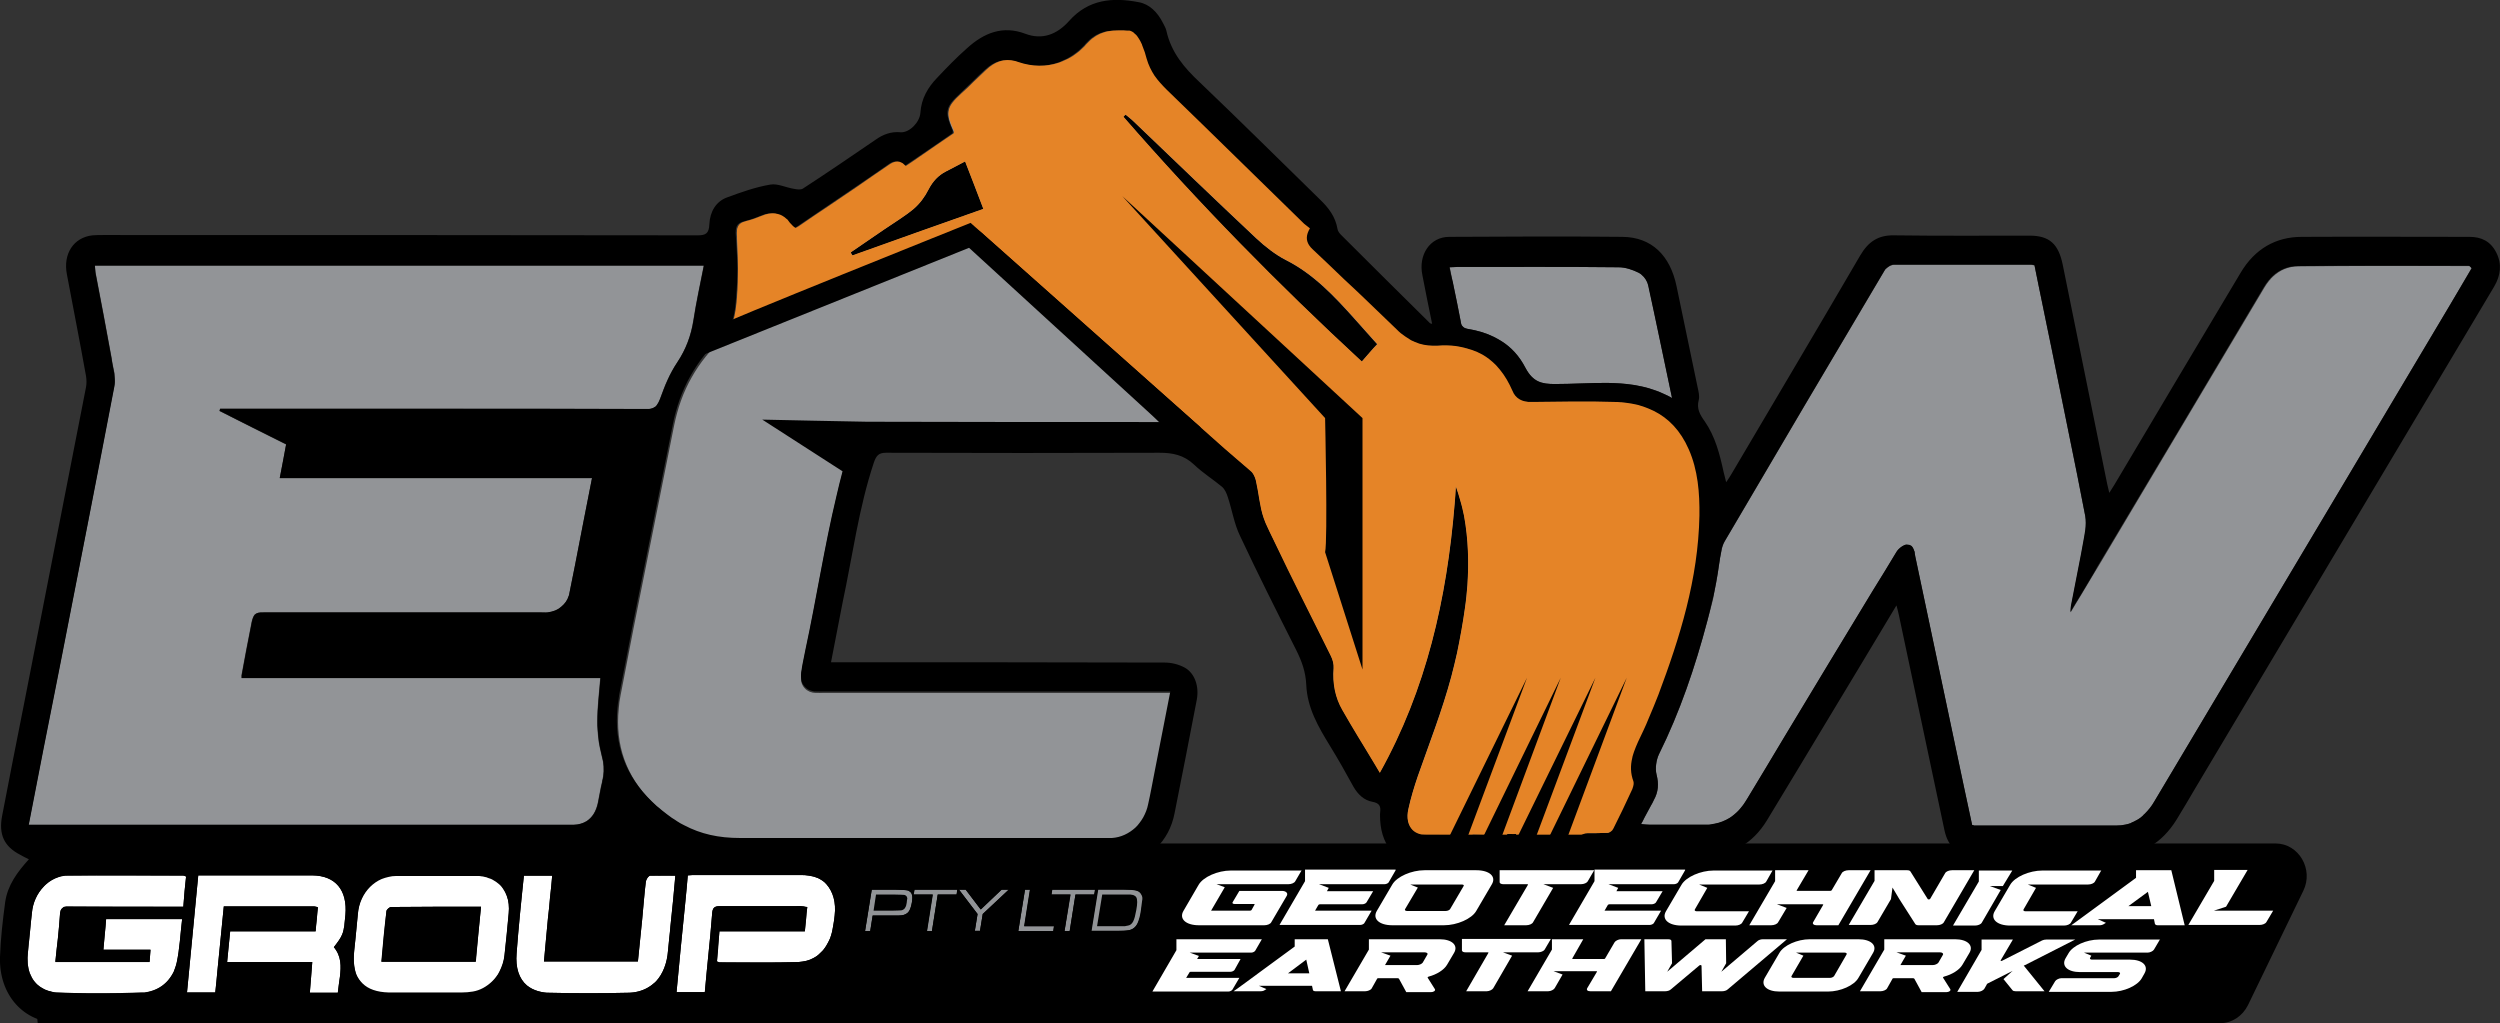 <?xml version="1.0" encoding="utf-8"?>
<!-- Generator: Adobe Illustrator 27.3.1, SVG Export Plug-In . SVG Version: 6.00 Build 0)  -->
<svg version="1.1" id="Layer_1" xmlns="http://www.w3.org/2000/svg" xmlns:xlink="http://www.w3.org/1999/xlink" x="0px" y="0px"
	 viewBox="0 0 822.2 336.6" style="enable-background:new 0 0 822.2 336.6;" xml:space="preserve">
<rect x="0" y="0" width="822.2" height="336.6" fill="#333333" stroke="none"/>
<style type="text/css">
	.st0{fill:#929497;}
	.st1{fill:#FFFFFF;}
	.st2{fill:#E58427;}
</style>
<g>
	<path d="M12.4,336.5h717.8c3.8,0,7.3-2.3,9.1-5.9l18.2-37.6c3.5-7.1-1.5-15.6-9.1-15.6H327.8H28l-20.1,11L12.4,336.5z"/>
	<g>
		<g>
			<path d="M34.9,302.3c-0.1,0.8-0.1,1.7-0.2,2.5C34.8,304,34.9,303.2,34.9,302.3L34.9,302.3z M54.8,323.1c0.9-0.8,1.6-1.8,2.2-3
				C56.4,321.2,55.6,322.2,54.8,323.1z M60.2,298.2L60.2,298.2c0.1-0.9,0.2-1.7,0.3-2.6C60.4,296.4,60.3,297.3,60.2,298.2z
				 M60.8,288.2c0.1,0,0.2,0.1,0.3,0.1v0C61.1,288.2,60.9,288.2,60.8,288.2z M72.2,135.2c0-0.2,0.1-0.5,0.2-0.7h0
				C72.4,134.7,72.3,135,72.2,135.2c3.6,1.8,7.3,3.7,10.9,5.5C79.5,138.8,75.9,137,72.2,135.2z M143.6,288c4.5,0,9,0,13.5,0
				C152.6,287.9,148.1,288,143.6,288z M162.2,289.3c0.6,0.3,1.1,0.7,1.6,1.1C163.4,290,162.8,289.6,162.2,289.3z M197.9,248.1
				c-0.4-1.3-0.6-2.6-0.8-3.9C197.2,245.5,197.5,246.8,197.9,248.1c0.2,0.9,0.4,1.7,0.6,2.6C198.3,249.8,198.1,249,197.9,248.1z
				 M203.8,228.3c-0.3,1.5-0.5,2.9-0.6,4.4C203.4,231.3,203.6,229.8,203.8,228.3c1.4-7.4,2.9-14.8,4.3-22.2
				C206.7,213.5,205.3,220.9,203.8,228.3z M216.9,131.2c-0.1,0.3-0.2,0.6-0.4,0.9C216.7,131.8,216.8,131.5,216.9,131.2
				c0.2-0.5,0.4-1,0.6-1.6C217.3,130.1,217.1,130.6,216.9,131.2z M214.1,288.1C214,288.1,214,288.1,214.1,288.1
				C214,288.1,214,288.1,214.1,288.1c0.4,0,0.7,0,1.1,0C214.8,288,214.4,288,214.1,288.1z M218.6,288c1.1,0,2.3,0,3.6,0v0H218.6z
				 M226.1,288.1L226.1,288.1c0.5,0,1,0,1.4-0.1C227.1,288,226.6,288.1,226.1,288.1z M235.7,316.2L235.7,316.2
				c0.1-0.8,0.2-1.6,0.2-2.4C235.9,314.6,235.8,315.4,235.7,316.2z M250.9,71c-1,0.4-2,0.7-2.9,1.1C248.9,71.8,249.9,71.4,250.9,71
				c0.3-0.1,0.6-0.2,0.8-0.3C251.4,70.8,251.2,70.9,250.9,71z M257.1,71.1c0.5,0.3,1,0.7,1.5,1.1C258.1,71.7,257.6,71.4,257.1,71.1z
				 M259.7,73.5c-0.2-0.3-0.4-0.5-0.6-0.8C259.3,73,259.5,73.2,259.7,73.5c0.1,0.2,0.2,0.3,0.4,0.4
				C259.9,73.8,259.8,73.6,259.7,73.5z M264.1,217.9c-0.2,1-0.4,1.9-0.6,2.9c-0.2,1-0.2,1.9,0,2.8c-0.1-0.8-0.1-1.7,0.1-2.8
				C263.7,219.8,263.9,218.9,264.1,217.9z M264.7,306.4c0.1-1.4,0.3-2.7,0.4-4C264.9,303.7,264.8,305,264.7,306.4z M268.4,227.6
				c-0.4,0-0.8-0.1-1.1-0.1C267.6,227.6,268,227.6,268.4,227.6c0.8,0.1,1.6,0,2.3,0C270,227.7,269.2,227.7,268.4,227.6z M262.6,74.7
				c-0.2,0.1-0.4,0.2-0.5,0.3C262.3,74.9,262.5,74.8,262.6,74.7c3.2-2.1,6.4-4.3,9.6-6.5C269,70.4,265.8,72.5,262.6,74.7z
				 M296.8,54.1c0.4,0.3,0.7,0.5,1,0.9c0,0,0,0,0,0C297.5,54.6,297.2,54.3,296.8,54.1z M299.9,294.2c-0.1-0.4-0.3-0.7-0.6-0.9
				c-0.3-0.3-0.6-0.4-1-0.5c-0.4-0.1-1.7-0.1-3.7-0.2h-7.9l-2.2,13.6h1.7l0.8-5.1h6.2c1.3,0,2.1,0,2.3,0c0.8,0,1.3-0.1,1.7-0.2
				c0.4-0.1,0.8-0.3,1.2-0.6c0.4-0.3,0.7-0.7,0.9-1.3c0.2-0.5,0.4-1.3,0.6-2.2C300.1,295.6,300.1,294.7,299.9,294.2z M300.8,292.6
				l-0.3,1.6h6.3l-1.9,12h1.7l1.9-12h6.2l0.3-1.6H300.8z M329.4,292.6l-6.9,6.5l-4.9-6.5h-2.2l6.1,8l-0.9,5.5h1.7l0.9-5.5l8.6-8
				H329.4z M334.8,20.6c-0.3-0.1-0.6-0.2-0.9-0.3C334.2,20.5,334.5,20.6,334.8,20.6c4.7,1.6,9.3,1.7,13.4,0.2
				C344,22.3,339.5,22.2,334.8,20.6z M336.8,304.6l1.9-12h-1.7l-2.2,13.6h11.5l0.3-1.6H336.8z M346.1,292.6l-0.2,1.6h6.2l-1.9,12
				h1.7l1.9-12h6.2l0.3-1.6H346.1z M371.5,10.3c-0.2,0-0.5,0-0.7,0C371,10.3,371.3,10.3,371.5,10.3c0.1,0,0.2,0,0.2,0
				C371.7,10.3,371.6,10.3,371.5,10.3z M374.8,13c-0.2-0.3-0.4-0.6-0.6-0.9C374.4,12.4,374.6,12.7,374.8,13c0.3,0.5,0.5,1,0.8,1.5
				C375.3,14,375,13.5,374.8,13z M375.5,294.5c-0.4-0.9-1-1.4-1.9-1.6c-0.7-0.2-2.1-0.3-4-0.3h-8.6l-2.2,13.6h8.7
				c1.7,0,2.9,0,3.6-0.2c1.4-0.3,2.5-1.1,3.1-2.6c0.4-1,0.8-2.3,1-3.9c0.2-1.3,0.3-2.4,0.4-3.1C375.8,295.5,375.7,294.9,375.5,294.5
				z M402.8,147.6L402.8,147.6c2.9,2.5,5.8,5,8.7,7.5C408.6,152.6,405.7,150.1,402.8,147.6z M429,73.8c0.6,0.6,1.3,1,1.9,1.5
				C430.3,74.8,429.6,74.4,429,73.8z M430.6,80.9c0.3,0.4,0.6,0.8,1.1,1.3C431.2,81.7,430.8,81.3,430.6,80.9z M459.3,108.6
				c-0.9-0.8-1.7-1.7-2.6-2.5C457.6,107,458.4,107.8,459.3,108.6c0.4,0.5,0.9,0.9,1.4,1.3C460.2,109.5,459.7,109.1,459.3,108.6z
				 M460.7,109.9c0.9,0.8,1.9,1.5,2.9,2C462.6,111.4,461.6,110.7,460.7,109.9z M472.9,114c-2.2,0.1-4.3-0.1-6.2-0.7
				C468.6,113.9,470.6,114.2,472.9,114c2-0.1,3.9,0,5.8,0.1C476.9,113.9,474.9,113.9,472.9,114z M477.8,93.3
				c0.9,4.2,1.7,8.3,2.5,12.4C479.5,101.6,478.7,97.5,477.8,93.3z M478.8,160c-0.1,1.9-0.3,3.8-0.4,5.8
				C478.6,163.9,478.7,161.9,478.8,160C478.8,160,478.8,160,478.8,160z M479.2,214.7c-0.6,2.6-1.2,5.2-1.9,7.8
				C478,219.9,478.6,217.3,479.2,214.7c1.1-4.9,2-9.8,2.6-14.8C481.1,204.8,480.2,209.7,479.2,214.7z M487.5,116.9
				c1.6,0.9,3.1,2.1,4.5,3.5C490.6,119,489.1,117.8,487.5,116.9z M487.5,116.9c-1.1-0.6-2.2-1.1-3.4-1.5
				C485.3,115.8,486.4,116.3,487.5,116.9z M490.3,272.5 M499.8,131.6c0.7,0.4,1.5,0.7,2.4,0.8C501.4,132.3,500.5,132.1,499.8,131.6z
				 M531.1,132.7c-9-0.3-17.9-0.1-26.9,0C513.2,132.6,522.2,132.4,531.1,132.7c0.6,0,1.3,0.1,1.9,0.1
				C532.4,132.7,531.7,132.7,531.1,132.7z M533.3,132.8c1.3,0.1,2.5,0.3,3.7,0.5C535.8,133.1,534.6,132.9,533.3,132.8z M565.9,181.9
				c-0.3,1.4-0.5,2.7-0.7,4.1C565.5,184.6,565.7,183.2,565.9,181.9c0.1-0.6,0.3-1.2,0.4-1.7C566.2,180.7,566,181.3,565.9,181.9z
				 M574.5,262.9c-0.4,0.7-0.9,1.4-1.3,2C573.6,264.4,574.1,263.7,574.5,262.9c4.1-6.8,8.1-13.6,12.2-20.3
				C582.6,249.4,578.5,256.1,574.5,262.9z M623.5,181.7c-2.5,4.2-5.1,8.4-7.6,12.6C618.4,190.1,621,185.9,623.5,181.7
				c0.2-0.3,0.4-0.6,0.7-0.9C623.9,181.1,623.7,181.4,623.5,181.7z M622.7,87.4c-0.3,0-0.5,0.1-0.8,0.2
				C622.2,87.5,622.4,87.4,622.7,87.4c2.1,0,4.2,0,6.3,0C626.9,87.3,624.8,87.3,622.7,87.4z M629.8,183c0-0.2-0.1-0.4-0.1-0.6
				C629.7,182.6,629.8,182.8,629.8,183c4.5,21.3,8.9,42.6,13.5,63.9C638.8,225.6,634.3,204.3,629.8,183z M668,87.3h-18.5
				C655.7,87.3,661.8,87.3,668,87.3c0.3,0,0.5,0.1,1.1,0.2C668.5,87.4,668.3,87.3,668,87.3z M669.1,87.5L669.1,87.5
				c0.9,4.6,1.9,9.2,2.8,13.7C671,96.6,670.1,92,669.1,87.5z M812.7,88c0.1,0,0.2,0.1,0.3,0.2v0C812.8,88.1,812.7,88.1,812.7,88z"/>
			<path class="st0" d="M280.3,84c-0.2-0.3-0.4-0.7-0.5-1c3.7-2.5,7.4-5.1,11.1-7.6c3.2-2.2,6.6-4.2,9.6-6.7c2-1.7,3.7-4,4.9-6.4
				c1.4-2.7,3.2-4.6,5.7-5.9c2-1,4-2.1,6.3-3.3c2,5.1,3.9,10.1,6,15.6C308.8,73.8,294.6,78.9,280.3,84z M431.8,131.1
				c-7.2-7.8-14.4-15.7-21.6-23.5c-0.6-0.6-1.1-1.3-1.6-1.9c0.1-0.1,0.2-0.2,0.3-0.4c10,8.9,19.9,17.7,29.9,26.7
				C434.7,134.2,434.7,134.2,431.8,131.1z M447.9,118.9c-27.5-25.4-53.7-52.1-78.4-80.5c0.2-0.2,0.4-0.5,0.7-0.7
				c0.8,0.7,1.8,1.4,2.6,2.2c13.4,12.8,26.8,25.7,40.4,38.5c2.9,2.7,6.2,5.3,9.7,7.1c9,4.5,15.9,11.8,22.7,19.4
				c2.4,2.7,4.8,5.4,7.4,8.3C451.3,114.9,449.8,116.7,447.9,118.9z M555.4,148.3c-2.7-6.2-6.7-10.3-11.6-12.7
				c-1.1-0.5-2.2-1-3.4-1.4c-1.1-0.4-2.3-0.7-3.5-0.9c-1.2-0.2-2.4-0.4-3.7-0.5c-0.1,0-0.2,0-0.3,0c-0.6-0.1-1.2-0.1-1.9-0.1
				c-9-0.3-17.9-0.1-26.9,0h0c-0.4,0-0.7,0-1.1,0c-0.3,0-0.6,0-0.9-0.1c-0.9-0.1-1.7-0.4-2.4-0.8c-1-0.6-1.8-1.5-2.3-2.8
				c-0.3-0.7-0.6-1.3-0.9-1.9c-0.6-1.2-1.3-2.4-2-3.4c-0.4-0.5-0.8-1.1-1.2-1.6c-0.4-0.5-0.9-1-1.3-1.5c-1.4-1.4-2.9-2.6-4.5-3.5
				c-1.1-0.6-2.2-1.1-3.4-1.5c-1.2-0.4-2.4-0.7-3.7-1c-0.6-0.1-1.2-0.2-1.7-0.3c-1.8-0.2-3.8-0.3-5.8-0.1c-2.2,0.1-4.3-0.1-6.2-0.7
				c-0.2-0.1-0.3-0.1-0.5-0.2c-0.6-0.2-1.1-0.4-1.7-0.7c-0.3-0.1-0.6-0.3-0.9-0.5c-1-0.6-2-1.3-2.9-2c-0.5-0.4-0.9-0.8-1.4-1.3
				c-0.9-0.8-1.7-1.7-2.6-2.5c-2.6-2.5-5.2-5-7.8-7.5c-2.2-2.1-4.5-4.3-6.8-6.4c-3.5-3.4-7-6.7-10.5-10h0c-0.4-0.4-0.8-0.8-1.1-1.3
				c-1-1.6-1-3.3,0.3-5.5c-0.6-0.5-1.3-1-1.9-1.5c-15.1-14.7-30.1-29.5-45.2-44.1h0c-1.5-1.5-2.8-2.9-4-4.6c-1.1-1.7-2-3.5-2.6-5.6
				c-0.2-0.7-0.4-1.4-0.6-2.1c-0.3-0.8-0.6-1.6-0.9-2.4c0-0.2-0.1-0.3-0.2-0.5c-0.2-0.5-0.5-1-0.8-1.5c-0.2-0.3-0.4-0.6-0.6-0.9
				c-0.2-0.3-0.5-0.6-0.8-0.8c-0.1-0.1-0.3-0.3-0.4-0.4c-0.3-0.2-0.6-0.4-0.9-0.5c-0.1,0-0.2,0-0.2-0.1c-0.1,0-0.2,0-0.2,0
				c-0.2,0-0.5,0-0.7,0c-0.5,0-0.9-0.1-1.4-0.1c-0.5,0-0.9,0-1.4,0c-1.3,0-2.5,0.1-3.7,0.3c-0.6,0.1-1.1,0.3-1.7,0.5
				c-0.3,0.1-0.6,0.2-0.8,0.3c-0.9,0.4-1.7,0.9-2.5,1.5c-0.4,0.3-0.8,0.7-1.2,1.1c-0.2,0.2-0.4,0.4-0.6,0.6
				c-0.3,0.3-0.6,0.6-0.8,0.9c-0.6,0.6-1.2,1.1-1.7,1.6c-0.3,0.2-0.6,0.5-0.9,0.7c-0.9,0.7-1.8,1.3-2.8,1.8c-0.6,0.3-1.3,0.6-2,0.9
				c-0.3,0.1-0.7,0.3-1,0.4c-4.2,1.4-8.7,1.4-13.4-0.2c-0.3-0.1-0.6-0.2-0.9-0.3c-3.8-1-6.8,0.2-9.6,2.8c-1.4,1.3-2.7,2.6-4.1,3.9
				c-1.3,1.3-2.7,2.7-4.1,3.9c-4.9,4.5-5.3,6-2.5,12.2c0.1,0.2,0,0.4,0,0.9c-3.8,2.6-7.8,5.3-11.8,8.1c-1.3,0.9-2.6,1.8-4,2.7
				c-0.4-0.4-0.7-0.6-1-0.9c-0.4-0.2-0.7-0.4-1.1-0.5c-0.9-0.2-1.9,0-3,0.7c-3.7,2.5-7.3,5-10.9,7.5c-3.2,2.2-6.4,4.3-9.6,6.5
				c-3.2,2.1-6.4,4.3-9.6,6.5c-0.2,0.1-0.4,0.2-0.5,0.3c-0.2,0.1-0.4,0.2-0.6,0.3c-0.2-0.2-0.3-0.3-0.5-0.4
				c-0.3-0.3-0.7-0.6-0.9-0.9c-0.1-0.1-0.3-0.3-0.4-0.4c-0.2-0.3-0.4-0.5-0.6-0.8c-0.1-0.2-0.3-0.4-0.5-0.5c-0.5-0.5-1-0.8-1.5-1.1
				c-0.4-0.2-0.8-0.4-1.3-0.5c-1.3-0.4-2.6-0.3-4.1,0.1c-0.3,0.1-0.6,0.2-0.8,0.3c-1,0.4-2,0.7-2.9,1.1c-0.9,0.3-1.8,0.6-2.7,0.8
				c-0.1,0-0.2,0.1-0.3,0.1c-2.5,0.6-2.9,2.2-2.7,4.7c0.3,5.8,0.7,11.7,0.3,17.5c-0.5,6.2-0.4,11.5-5,15.8c-4.1,3.8-7.5,8-10.2,12.8
				c-0.7,1.2-1.3,2.4-1.9,3.7c-0.6,1.3-1.1,2.5-1.6,3.9c-0.5,1.3-0.9,2.7-1.3,4.1c-0.4,1.4-0.7,2.8-1,4.2
				c-4.4,22.2-8.9,44.3-13.3,66.5c-1.4,7.4-2.9,14.8-4.3,22.2c-0.3,1.5-0.5,2.9-0.6,4.4c-1.2,12,2.5,22.5,11.2,30.9
				c0.6,0.5,1.1,1.1,1.7,1.6c0.6,0.5,1.1,1,1.7,1.4c1.1,0.9,2.2,1.8,3.3,2.5c0.5,0.4,1.1,0.8,1.7,1.1c0.8,0.5,1.5,0.9,2.3,1.3
				c5.5,2.9,11.3,4.2,18.4,4.2c40,0.1,80,0,120,0h1.6c0.2,0,0.5,0,0.7,0c2.9-0.2,5.6-1.4,7.7-3.4c0.5-0.5,1-1,1.4-1.6
				c0.4-0.6,0.8-1.2,1.2-1.8c0.7-1.3,1.3-2.7,1.6-4.3c0.7-3.5,1.4-7,2.1-10.5c1.7-8.8,3.4-17.5,5.2-26.6H270.7c-0.8,0-1.6,0-2.3,0
				c-0.4,0-0.8-0.1-1.1-0.1c-0.4-0.1-0.7-0.2-1-0.3c-0.6-0.3-1.2-0.6-1.6-1.1c-0.4-0.4-0.8-1-1-1.6c-0.1-0.3-0.2-0.6-0.2-1
				c-0.1-0.8-0.1-1.7,0.1-2.8c0.2-1,0.4-1.9,0.5-2.9c0.3-1.3,0.5-2.7,0.8-4c3.6-16.8,6.2-33.8,10.2-50.5c0.6-2.7,1.3-5.4,2-8.1
				c1.2-4.4,2.5-8.8,4-13.2c0.8-2.4,1.7-3.1,4-3.1c32.2,0.1,64.4,0.1,96.5,0.1L322,74.7l80.8,72.9h0c2.9,2.5,5.8,5,8.7,7.5
				c0.1,0.1,0.2,0.2,0.3,0.3c0.1,0.2,0.3,0.4,0.4,0.6c0.4,0.7,0.8,1.6,0.9,2.4c0.9,4,1.2,8.3,2.5,12c0.2,0.5,0.4,1.1,0.6,1.6
				c0.8,1.8,1.7,3.7,2.6,5.5c6.1,12.9,12.6,25.5,18.9,38.3c0.6,1.2,1,2.7,0.9,4c-0.4,5,0.5,9.7,2.9,13.8c1.6,2.8,3.3,5.7,5,8.5
				c0.8,1.4,1.7,2.7,2.5,4.1c1,1.7,2.1,3.5,3.2,5.3c0.5,0.9,1.1,1.8,1.6,2.7c15.3-27.4,22-57.2,24.6-88.4c0.2-1.9,0.3-3.8,0.4-5.7
				V160c0.3,0.8,0.5,1.6,0.8,2.4c0.2,0.8,0.5,1.6,0.7,2.4c0.5,1.6,0.8,3.2,1.2,4.9c1.4,7.7,1.6,15.3,1.1,22.9
				c-0.2,2.5-0.4,4.9-0.8,7.4v0c-0.7,4.9-1.6,9.9-2.6,14.8c-0.6,2.6-1.2,5.2-1.9,7.8c-3,11.2-7.2,21.9-11,32.7
				c-1.2,3.5-2.3,7.1-3.1,10.8c-0.7,3-0.1,5.4,1.4,6.9c0.3,0.3,0.6,0.5,0.9,0.7c1,0.6,2.3,0.9,3.8,0.9h1.8c0.6,0,1.2,0,1.8,0
				c0.9,0,1.8,0,2.7,0.1c1,0.1,1.7-0.2,2.2-0.8c0.2-0.2,0.4-0.4,0.6-0.7c0.1-0.1,0.2-0.3,0.3-0.4c3.2-6.3,6.6-12.6,9.9-18.9
				c0.3-0.6,0.7-1,1.1-1.6v0c0,0,0.1,0,0.1,0.1c0,0,0.1,0,0.1,0.1c0.1,0,0.1,0.1,0.2,0.1v0c-2.5,7.3-5,14.5-7.7,22.1
				c1.4,0,2.3,0.5,3.2,0.7c1.7,0.3,3.1-0.8,4.1-1.8c0.3-0.3,0.5-0.6,0.7-0.9c0.2-0.3,0.4-0.7,0.6-1.1c0.7-1.5,1.5-3,2.2-4.5
				c0.8-1.5,1.6-3,2.3-4.5c1.6-3,3.2-5.9,4.7-8.9c0.3-0.6,0.8-1.2,1.1-1.8c0.1,0.1,0.3,0.2,0.4,0.3c-1.3,3.7-2.6,7.5-3.9,11.2
				c-1.3,3.7-2.6,7.5-3.9,11.2c0.8,0.1,1.5,0.2,2.1,0.3c1.1,0.1,1.9,0.2,2.5,0c0.3-0.1,0.5-0.2,0.8-0.4c0.8-0.6,1.4-1.7,2.5-3.7
				c3.5-6.6,6.9-13.2,10.4-19.8c0.1,0,0.2,0.1,0.3,0.1c0,0,0.1,0,0.1,0.1v0c-2.7,7.8-5.4,15.5-8.1,23.3c0.9,0.1,1.7,0.2,2.4,0.3
				c1.6,0.1,2.7,0.2,3.6-0.1c0.3-0.1,0.5-0.2,0.7-0.4c0.2-0.1,0.4-0.3,0.6-0.5c0.2-0.1,0.3-0.3,0.4-0.5c0.2-0.2,0.3-0.4,0.5-0.7
				c0.2-0.3,0.4-0.5,0.5-0.8c0,0,0,0,0,0c0.4-0.6,0.8-1.4,1.2-2.2c0.6-1.2,1.3-2.5,1.9-3.7c2.6-4.9,5.2-9.8,7.8-14.8
				c0.1,0.1,0.3,0.1,0.4,0.2c-0.7,1.9-1.3,3.9-2,5.8c-1.3,3.9-2.7,7.8-4.1,11.8c-0.7,2-1.4,4-2.1,6c2,0,3.9,0,5.7,0
				c2.3,0,4.5,0,6.7-0.1c0.2,0,0.5-0.1,0.8-0.3c0.3-0.2,0.5-0.4,0.7-0.6c0.1-0.2,0.2-0.4,0.3-0.5c1-2.1,2.1-4.2,3.1-6.3
				c1-2.1,2-4.3,3-6.4c0.1-0.2,0.2-0.4,0.2-0.5c0.3-0.8,0.5-1.7,0.3-2.3c-1-2.7-1-5.2-0.4-7.7c0.1-0.7,0.4-1.4,0.6-2.1
				c0.4-1.1,0.8-2.1,1.3-3.2c0.6-1.3,1.2-2.6,1.8-3.8c0.6-1.3,1.2-2.6,1.7-3.9c1.1-2.6,2.2-5.2,3.2-7.8
				c7.1-18.9,13.1-38.1,13.5-58.9C559,162.5,558.4,155.1,555.4,148.3z"/>
			<path class="st0" d="M231.4,87.5c-1.2,6.1-2.5,12-3.4,17.9c-0.8,5.1-2.5,9.6-5.3,13.8c-1.2,1.8-2.3,3.8-3.2,5.8
				c-0.5,1-0.9,2-1.3,3.1c-0.2,0.5-0.4,1-0.6,1.6c-0.2,0.5-0.4,1-0.6,1.6c-0.1,0.3-0.3,0.7-0.4,0.9c-0.1,0.3-0.3,0.5-0.4,0.7
				c0,0,0,0,0,0c-0.1,0.2-0.3,0.4-0.4,0.6l0,0c-0.1,0.2-0.3,0.3-0.5,0.4c-0.5,0.4-1.2,0.6-2,0.7c-0.2,0-0.5,0-0.7,0h-0.2
				c-21.8-0.1-43.5-0.1-65.3-0.1H72.4c-0.1,0.2-0.1,0.4-0.2,0.7c3.6,1.8,7.3,3.7,10.9,5.5c3.7,1.8,7.3,3.7,11,5.5
				c-0.7,3.6-1.3,7.2-2.1,11.1h102.7c-1.9,9.7-3.8,19.3-5.6,28.7c-0.6,3.1-1.3,6.3-1.9,9.4c0,0.2-0.1,0.4-0.1,0.6
				c-0.4,1.4-1.3,2.6-2.4,3.5c-0.3,0.2-0.6,0.5-0.9,0.7c-0.1,0-0.2,0.1-0.2,0.1c-0.3,0.2-0.6,0.3-1,0.5c-0.8,0.3-1.6,0.5-2.4,0.6
				c-0.8,0.1-1.7,0-2.6,0c-30,0-60.1,0-90.2,0c-1.5,0-2.4,0-3,0.3c-0.2,0.1-0.4,0.2-0.6,0.4c-0.1,0-0.2,0.1-0.2,0.2
				c-0.5,0.7-0.8,1.7-1.1,3.5c-1.1,5.4-2.1,10.9-3.1,16.3c0,0.1,0,0.2,0,0.4c0,0.1,0,0.1,0,0.2c0,0.1,0,0.1,0,0.3h118
				c-0.4,5-1,9.6-1,14.3c0,0.9,0,1.8,0.1,2.7c0.1,1.3,0.2,2.7,0.4,4c0.2,1.3,0.5,2.6,0.8,3.9c0.2,0.9,0.4,1.7,0.6,2.6c0,0,0,0,0,0
				c0.3,2.1,0.3,4.2-0.3,6.4c0,0.1,0,0.2,0,0.2c-0.6,2.3-0.9,4.6-1.4,6.9c-0.6,2.9-1.9,4.9-3.8,6.1c-1.2,0.7-2.5,1.1-4.2,1.1
				c-0.7,0-1.4,0-2.1,0H9.4c1.7-8.6,3.3-16.9,4.9-25.2c2-9.9,3.9-19.8,5.9-29.8c5.9-29.8,11.7-59.6,17.4-89.4c0.2-0.9,0.2-2,0.1-3
				c0-0.4-0.1-0.9-0.1-1.3c-0.3-1.6-0.7-3.3-0.9-4.9c-1.7-9.4-3.5-18.8-5.3-28.2c-0.1-0.7-0.1-1.5-0.2-2.4H231.4z"/>
			<path class="st0" d="M812.9,88.1L812.9,88.1c-1.3,2.2-2.6,4.5-3.9,6.7c-1.3,2.2-2.6,4.4-3.9,6.6c-10.7,18-21.5,36-32.2,54.1
				c-21.5,36-42.9,72.1-64.4,108.1c-0.9,1.6-2,2.9-3.1,4c-0.2,0.2-0.5,0.4-0.7,0.7c-0.2,0.2-0.5,0.4-0.7,0.6c-0.8,0.6-1.6,1-2.4,1.4
				c-0.3,0.1-0.6,0.2-0.8,0.4c-0.6,0.2-1.2,0.4-1.8,0.5c-0.9,0.2-1.9,0.3-2.9,0.3c-2.9,0-5.8,0-8.6,0c-4.2,0-8.5,0-12.7,0
				c-8.5,0-17,0-25.5,0c-0.1,0-0.1,0-0.2,0c-0.1,0-0.3-0.1-0.5-0.1c-1.7-8-3.5-16.2-5.2-24.4c-4.5-21.3-9-42.6-13.5-63.9
				c0-0.2-0.1-0.4-0.1-0.6c0-0.2-0.1-0.4-0.1-0.6c0,0,0-0.1,0-0.2c0-0.1,0-0.2-0.1-0.3c-0.1-0.4-0.3-0.8-0.5-1.2
				c-0.2-0.3-0.4-0.6-0.7-0.7c-0.3-0.2-0.7-0.3-1.2-0.3c-0.1,0-0.2,0-0.2,0c-0.1,0-0.2,0-0.2,0c-0.8,0.2-1.7,0.8-2.4,1.5
				c-0.3,0.3-0.5,0.6-0.7,0.9c-2.5,4.2-5.1,8.4-7.7,12.6c-9.8,16.1-19.5,32.2-29.2,48.3c-4.1,6.8-8.1,13.6-12.2,20.3
				c-0.4,0.7-0.9,1.4-1.3,2c0,0,0,0,0,0c-0.7,0.9-1.4,1.8-2.2,2.5c-0.3,0.2-0.5,0.5-0.8,0.7c-0.5,0.4-1,0.8-1.5,1.1
				c-1.5,0.9-3.2,1.6-5,1.9c-0.4,0.1-0.7,0.1-1.1,0.2c-0.4,0.1-0.8,0.1-1.2,0.1c-0.4,0-0.8,0-1.3,0c-2.2,0-4.3,0-6.5,0h-1
				c-3.4,0-6.7,0-10.1,0c-0.8,0-1.7-0.1-2.9-0.2c0.4-0.7,0.8-1.4,1.1-2.1c0.7-1.3,1.4-2.6,2.1-3.9c0.4-0.6,0.7-1.3,1-1.9
				c1.5-2.7,1.7-5.3,0.9-8.4c-0.5-2-0.1-4.8,0.8-6.7c6.9-13.9,11.9-28.7,15.9-43.8c0.6-2.2,1.1-4.3,1.7-6.5c0.2-0.7,0.3-1.3,0.4-2
				c0.3-1.4,0.5-2.7,0.8-4.1c0.4-2.1,0.7-4.1,1-6.2c0.2-1.4,0.4-2.7,0.7-4.1c0.1-0.6,0.2-1.2,0.4-1.7c0.2-0.6,0.4-1.1,0.7-1.6
				c17.5-29.8,35-59.5,52.6-89.1c0.1-0.2,0.3-0.5,0.6-0.7c0.2-0.2,0.5-0.4,0.8-0.6c0.3-0.2,0.6-0.4,0.8-0.4c0.3-0.1,0.5-0.2,0.8-0.2
				c2.1,0,4.2,0,6.3,0c2.1,0,4.2,0,6.3,0c4.7,0,9.5,0,14.2,0H668c0.3,0,0.5,0.1,1.1,0.2h0c0.9,4.6,1.9,9.2,2.8,13.7
				c0.9,4.6,1.9,9.1,2.8,13.6c2.8,13.8,5.6,27.6,8.4,41.4c0.9,4.6,1.8,9.2,2.7,13.8c0.1,0.4,0.1,0.7,0.2,1.1c0.1,1.5,0,3.1-0.3,4.7
				c-0.1,0.4-0.1,0.8-0.2,1.2c-1.3,7.5-2.9,14.9-4.3,22.4c-0.1,0.4-0.1,0.9-0.2,2.2c1.2-2,2.3-3.9,3.5-5.8c1.5-2.5,2.9-4.9,4.3-7.2
				c0.4-0.6,0.7-1.2,1.1-1.8c18.3-30.7,36.5-61.3,54.8-92c0.5-0.8,1-1.6,1.6-2.3c0.2-0.2,0.4-0.4,0.6-0.7c0.2-0.2,0.4-0.4,0.6-0.6
				c2.3-2.2,5.2-3.4,8.4-3.4c18.8-0.2,37.5-0.1,56.2-0.1c0.1,0,0.2,0.1,0.4,0.2C812.7,88.1,812.8,88.1,812.9,88.1z"/>
			<path class="st0" d="M549.9,130.9c-0.9-0.5-1.8-1-2.8-1.4c-0.8-0.4-1.6-0.7-2.4-1c-0.8-0.3-1.6-0.5-2.4-0.8
				c-1.7-0.5-3.3-0.8-5-1.1c-5.8-0.9-11.5-0.7-17.3-0.5c-2.9,0.1-5.8,0.2-8.6,0.2c-4.3,0-7.2-0.6-9.7-5.3c-2-3.9-4.7-6.8-7.9-8.8
				c-0.8-0.5-1.7-1-2.5-1.4c-2.6-1.3-5.4-2.1-8.4-2.6c-0.2,0-0.4-0.1-0.5-0.1c-0.5-0.1-0.9-0.3-1.2-0.6c-0.1-0.1-0.2-0.2-0.3-0.3
				c-0.2-0.2-0.3-0.5-0.4-0.9c0-0.2-0.1-0.4-0.1-0.6c-0.8-4.1-1.6-8.2-2.5-12.4c0-0.3-0.1-0.6-0.2-0.9c-0.3-1.5-0.6-3-0.9-4.5
				c1,0,1.7-0.1,2.5-0.1c17.7,0,35.4-0.1,53.1,0.1c2.2,0,4.6,0.8,6.6,1.8c0.2,0.1,0.3,0.2,0.5,0.3c0.2,0.1,0.4,0.3,0.5,0.4
				c1,0.8,1.8,2.1,2.1,3.3C544.7,105.9,547.2,118.2,549.9,130.9z"/>
			<path class="st1" d="M61.2,288.2L61.2,288.2c-0.2,1.6-0.3,3.2-0.5,4.9c-0.1,0.8-0.1,1.7-0.2,2.5c-0.1,0.8-0.1,1.7-0.2,2.6H57
				c-11.5,0-23,0-34.4-0.1c-0.3,0-0.6,0-0.8,0c-0.2,0-0.4,0.1-0.6,0.1c-0.2,0-0.3,0.1-0.4,0.2c-0.1,0.1-0.3,0.2-0.4,0.3
				c-0.1,0.1-0.2,0.3-0.3,0.4c-0.1,0.2-0.2,0.3-0.2,0.5c-0.1,0.4-0.2,0.8-0.2,1.4c-0.1,1.3-0.2,2.5-0.3,3.8
				c-0.2,2.5-0.5,5.1-0.8,7.6c-0.1,1.3-0.3,2.6-0.4,3.9h31c0.1-1.3,0.2-2.4,0.3-4H34c0.2-2.7,0.5-5.1,0.7-7.6
				c0.1-0.8,0.1-1.7,0.2-2.5h25c-0.6,5-0.8,9.8-1.8,14.4c-0.1,0.4-0.2,0.7-0.3,1.1c-0.2,0.6-0.4,1.1-0.6,1.7
				c-0.1,0.2-0.2,0.4-0.3,0.6c-0.6,1.1-1.3,2.1-2.2,3c-1.9,1.9-4.3,3-7.2,3.4c-0.2,0-0.4,0-0.5,0c-0.2,0-0.4,0-0.5,0
				c-2.4,0.1-4.7,0.1-7.1,0.2c-6.8,0.1-13.5,0.1-20.3-0.2c-0.9,0-1.7-0.1-2.5-0.4c-0.3,0-0.5-0.1-0.8-0.2c-0.7-0.2-1.3-0.5-1.8-0.8
				c-0.6-0.3-1.1-0.7-1.6-1.1c-0.8-0.7-1.5-1.6-2-2.6c-0.2-0.4-0.4-0.8-0.6-1.3c-0.7-2-0.9-4.3-0.6-7c0.5-4.3,0.8-8.6,1.3-12.9
				c0.3-3.3,1.7-6.3,3.8-8.5c0.3-0.3,0.5-0.5,0.8-0.8c1.2-1.1,2.6-1.9,4.1-2.4c0.5-0.2,1.1-0.3,1.6-0.4c0.4-0.1,0.9-0.1,1.3-0.1
				c12.7-0.1,25.4,0,38.1,0c0.1,0,0.3,0,0.5,0.1c0.1,0,0.1,0,0.2,0.1C60.9,288.2,61.1,288.2,61.2,288.2z"/>
			<path class="st1" d="M113.6,300.9c-0.1,1.1-0.2,2.1-0.3,2.9c0,0.5-0.1,1-0.2,1.4c0,0.2-0.1,0.4-0.1,0.6c-0.1,0.6-0.3,1.1-0.5,1.6
				c-0.5,1.2-1.3,2.3-2.7,4.1c2.5,3,2.4,6.3,2,9.7c-0.1,0.7-0.2,1.4-0.3,2.1c-0.1,1.1-0.3,2.1-0.4,3.2h-9.2
				c0.3-3.3,0.5-6.5,0.8-10.1h-28c0.2-1.7,0.3-3.4,0.5-5.1c0.2-1.7,0.3-3.3,0.5-5h28.1c0.1-1.4,0.3-2.8,0.4-4.1
				c0.1-1.3,0.2-2.5,0.4-3.8h0c-0.3-0.1-0.5-0.2-0.7-0.2c-0.2-0.1-0.4-0.1-0.5-0.1H73.6c-0.2,2.4-0.5,4.7-0.7,7.1
				c-0.5,4.7-0.9,9.4-1.4,14.1c-0.2,2.4-0.5,4.7-0.7,7.1h-9.3c1.2-12.8,2.5-25.5,3.7-38.5h6.5c10.4,0,20.7,0,31.1,0
				C110.3,288,114.3,292.7,113.6,300.9z"/>
			<path class="st1" d="M166.7,294.5c-0.3-0.7-0.5-1.3-0.9-1.9c-0.5-0.9-1.2-1.7-1.9-2.3c-0.5-0.4-1-0.8-1.6-1.1h0
				c-0.6-0.3-1.2-0.6-1.9-0.8c-0.3-0.1-0.7-0.2-1-0.3c-0.4-0.1-0.7-0.1-1.1-0.2c-0.4,0-0.8-0.1-1.1-0.1c-4.5,0-9,0-13.5,0
				c-4.5,0-9,0-13.5,0c-0.8,0-1.7,0.1-2.4,0.3c-0.8,0.2-1.5,0.4-2.3,0.7c-1.4,0.6-2.7,1.5-3.8,2.6c-2.2,2.2-3.7,5.3-4,8.9
				c-0.4,4-0.7,8.1-1.2,12.1c-0.2,1.9-0.2,3.6,0,5.2c0.1,0.8,0.3,1.6,0.5,2.3c0.1,0.4,0.3,0.7,0.4,1c0.5,1,1.1,1.8,1.8,2.5
				c1.9,1.9,4.8,2.9,8.6,3c8,0,16.1,0,24.1,0c1.2,0,2.4-0.1,3.6-0.3c2.4-0.4,4.5-1.6,6.3-3.3c0.5-0.5,1-1,1.4-1.6
				c0.4-0.5,0.8-1.1,1.1-1.8c0.8-1.6,1.4-3.4,1.6-5.2c0.5-4.7,1-9.4,1.4-14C167.5,298.3,167.3,296.3,166.7,294.5z M156.4,316.3h-31
				c0.5-5.7,1-11.2,1.7-16.7c0.1-0.5,1-1.3,1.5-1.3c9.7-0.1,19.4-0.1,29.6-0.1C157.6,304.4,157,310.3,156.4,316.3z"/>
			<path class="st1" d="M274.5,301.1c-0.1,0.9-0.2,1.9-0.4,2.9c-0.1,0.6-0.2,1.2-0.3,1.7c-0.1,0.7-0.3,1.3-0.5,2
				c-0.1,0.3-0.2,0.6-0.3,0.9c-0.4,0.9-0.8,1.7-1.3,2.5c-0.3,0.5-0.7,1-1,1.4c-0.2,0.2-0.4,0.4-0.6,0.6c-0.6,0.6-1.2,1.2-1.9,1.6
				c-0.2,0.1-0.5,0.3-0.7,0.4c-0.7,0.4-1.5,0.7-2.3,0.9c-0.8,0.2-1.7,0.3-2.6,0.4c-8.6,0.2-17.3,0.1-25.9,0.1c-0.1,0-0.2,0-0.4-0.1
				c-0.1-0.1-0.3-0.1-0.5-0.2v0h0c0.1-0.8,0.1-1.6,0.2-2.4c0.1-0.8,0.2-1.7,0.2-2.6c0.1-0.8,0.1-1.6,0.2-2.4
				c0.1-0.8,0.1-1.6,0.2-2.5h28.1c0.1-1.4,0.3-2.7,0.4-4c0.1-1.3,0.2-2.6,0.4-4c-0.4,0-0.8-0.1-1.2-0.2c-0.4,0-0.7-0.1-1-0.1H259
				c-5.5,0-11,0-16.5,0c-1.9,0-3.8,0-5.7,0c-1.9,0-2.5,0.6-2.6,2.6c-0.2,2.3-0.4,4.7-0.6,7c-0.4,4.1-0.8,8.1-1.2,12.2
				c-0.2,2.1-0.4,4.3-0.6,6.5h-9.3c0.9-9.9,1.9-19.8,2.9-29.7c0.3-2.9,0.6-5.8,0.8-8.7v0c0.5,0,0.9-0.1,1.4-0.1c0.5,0,0.9,0,1.4,0
				c11.7,0,23.3,0,35,0c0.5,0,0.9,0,1.4,0.1c0.6,0.1,1.3,0.2,1.8,0.3c0.4,0.1,0.9,0.2,1.3,0.4c0.7,0.2,1.3,0.6,1.8,0.9c0,0,0,0,0,0
				c0.6,0.4,1.1,0.8,1.5,1.3C274,293.3,275,296.8,274.5,301.1z"/>
			<path class="st1" d="M222.1,288L222.1,288c-0.5,5.7-1,11.1-1.6,16.5c-0.2,2.7-0.6,5.4-0.8,8.1c-0.3,4.2-1.7,7.7-3.9,10.1
				c-0.3,0.3-0.6,0.6-0.9,0.8c-0.6,0.5-1.3,1-2,1.4c-1.8,1-4,1.6-6.4,1.6c-8.6,0.2-17.3,0.2-25.9,0c-0.5,0-1.1,0-1.6-0.1
				c-1.5-0.2-2.8-0.6-4-1.2c-0.6-0.3-1.2-0.7-1.7-1.1c-2.6-2.2-3.8-5.8-3.4-10.6c0.3-4.2,0.7-8.4,1.1-12.7c0.4-4.2,0.9-8.5,1.3-12.8
				h9.3c-0.2,2.4-0.4,4.7-0.7,7.1c-0.2,2.3-0.4,4.7-0.7,7c-0.4,4.7-0.9,9.3-1.3,14.1h30.9c0.5-4.6,0.9-9.2,1.4-13.8
				c0.4-4.1,0.7-8.3,1.2-12.4c0.1-0.6,0.5-1.4,1-1.8c0.1-0.1,0.3-0.2,0.4-0.2c0,0,0,0,0,0c0,0,0,0,0,0c0.4,0,0.7,0,1.1,0
				c0.5,0,1.1,0,1.7,0H222.1z"/>
			<path d="M370.1,37.7c0.9,0.7,1.8,1.4,2.6,2.2c13.4,12.8,26.8,25.8,40.4,38.5c2.9,2.7,6.2,5.3,9.6,7.1c9,4.5,15.9,11.8,22.7,19.4
				c2.4,2.7,4.8,5.4,7.4,8.3c-1.5,1.7-3.1,3.5-5,5.7c-27.5-25.4-53.7-52.1-78.4-80.5C369.7,38.2,369.9,37.9,370.1,37.7z"/>
			<path d="M279.8,83c3.7-2.5,7.4-5.1,11.1-7.6c3.2-2.2,6.6-4.2,9.6-6.7c2-1.7,3.7-4,4.9-6.4c1.4-2.7,3.2-4.6,5.7-5.9
				c2-1,4-2.1,6.3-3.3c2,5.1,3.9,10.1,6,15.6c-14.4,5.1-28.7,10.2-42.9,15.3C280.1,83.7,280,83.3,279.8,83z"/>
			<path d="M125.5,316.3c0.5-5.7,1-11.2,1.6-16.7c0.1-0.5,1-1.3,1.5-1.3c9.7-0.1,19.4-0.1,29.6-0.1c-0.6,6.2-1.2,12.1-1.7,18.1
				C146.1,316.3,136,316.3,125.5,316.3z"/>
			<g>
				<path class="st0" d="M299.9,294.2c-0.1-0.4-0.3-0.7-0.6-0.9c-0.3-0.3-0.6-0.4-1-0.5c-0.4-0.1-1.7-0.1-3.7-0.2h-7.9l-2.2,13.6
					h1.7l0.8-5.1h6.2c1.3,0,2.1,0,2.3,0c0.8,0,1.3-0.1,1.7-0.2c0.4-0.1,0.8-0.3,1.2-0.6c0.4-0.3,0.7-0.7,0.9-1.3
					c0.2-0.5,0.4-1.3,0.6-2.2C300.1,295.6,300.1,294.7,299.9,294.2z M298.2,296.9c-0.1,0.6-0.2,1.1-0.4,1.4
					c-0.1,0.3-0.3,0.5-0.5,0.7c-0.3,0.2-0.6,0.4-1,0.4c-0.4,0-1.3,0.1-2.8,0.1h-6.2l0.8-5.3h6.2c1.6,0,2.5,0.1,2.9,0.1
					c0.4,0,0.7,0.2,0.9,0.4c0.1,0.1,0.2,0.4,0.3,0.7C298.3,295.7,298.3,296.2,298.2,296.9z"/>
				<polygon class="st0" points="314.9,292.6 314.6,294.2 308.4,294.2 306.5,306.2 304.9,306.2 306.8,294.2 300.5,294.2 
					300.8,292.6 				"/>
				<polygon class="st0" points="331.8,292.6 323.2,300.6 322.3,306.2 320.6,306.2 321.5,300.6 315.4,292.6 317.6,292.6 
					322.6,299.1 329.4,292.6 				"/>
				<polygon class="st0" points="346.6,304.6 346.4,306.2 334.9,306.2 337.1,292.6 338.7,292.6 336.8,304.6 				"/>
				<polygon class="st0" points="360.2,292.6 360,294.2 353.7,294.2 351.8,306.2 350.1,306.2 352.1,294.2 345.8,294.2 346.1,292.6 
									"/>
				<path class="st0" d="M375.5,294.5c-0.4-0.9-1-1.4-1.9-1.6c-0.7-0.2-2.1-0.3-4-0.3h-8.6l-2.2,13.6h8.7c1.7,0,2.9,0,3.6-0.2
					c1.4-0.3,2.5-1.1,3.1-2.6c0.4-1,0.8-2.3,1-3.9c0.2-1.3,0.3-2.4,0.4-3.1C375.8,295.5,375.7,294.9,375.5,294.5z M373.7,299.3
					c-0.3,1.7-0.6,2.9-1,3.7c-0.4,0.8-1,1.3-1.7,1.4c-0.4,0.1-0.7,0.1-1,0.2c-0.3,0-1,0-2.2,0h-7l1.7-10.4h6.9c1.3,0,2.1,0,2.4,0
					c0.5,0.1,0.9,0.1,1.2,0.3c0.3,0.1,0.5,0.3,0.7,0.6C374.1,295.8,374.1,297.2,373.7,299.3z"/>
			</g>
			<path d="M821,83.1c-1.9-3.8-5-5.2-8.8-5.2c-18.4,0-36.8-0.1-55.2,0c-8.5,0-15.4,3.9-20.1,11.8c-13.9,23.2-27.7,46.5-41.5,69.7
				c-0.5,0.8-1,1.6-1.7,2.7c-0.3-1.3-0.5-2.1-0.7-3c-4.9-24-9.7-48-14.6-72c-1.4-6.9-4.4-9.6-10.9-9.6c-14.8,0-29.7,0.1-44.6-0.1
				c-5.1-0.1-8.4,2-11.1,6.6c-14,24-28.2,47.9-42.3,71.8c-0.5,0.8-1,1.7-1.8,2.8c-0.3-1.4-0.6-2.3-0.8-3.2c-1.3-6-2.8-11.9-6.3-16.9
				c-1.5-2.1-2.7-4.1-1.9-7c0.3-1.3-0.1-2.8-0.4-4.2c-2.3-11-4.6-22-6.9-33.1c-2.1-10.2-8.2-16.2-17.8-16.3c-19-0.2-38-0.1-57,0
				c-6.3,0-10.2,5.9-8.8,12.6c1,5.3,2.1,10.6,3.2,16c-0.4-0.1-0.6-0.1-0.7-0.2c-9.8-9.7-19.6-19.4-29.3-29.1c-0.5-0.5-1-1.2-1.1-1.8
				c-0.7-4.2-3-7.1-5.8-9.8c-13.2-12.9-26.3-25.9-39.6-38.6c-5-4.7-9.3-9.7-10.9-16.9c-0.2-0.9-0.7-1.7-1.1-2.5
				c-1.8-3.6-4.5-6.3-8.1-6.9c-8.4-1.6-16.4-1-22.8,6.2c-4,4.5-8.9,6.3-14.4,4.2c-7.4-2.8-13.6-0.3-19.2,4.8c-3.4,3-6.6,6.3-9.8,9.7
				c-3,3.1-5.2,6.8-5.5,11.5c-0.2,3.1-3.6,6.6-6.5,6.4c-3.1-0.3-5.8,0.7-8.3,2.5c-7.9,5.4-15.8,10.8-23.8,16c-0.7,0.5-2,0.3-3,0.1
				c-2.6-0.4-5.3-1.8-7.7-1.4c-4.8,0.8-9.6,2.5-14.2,4.2c-3.7,1.3-5.7,4.7-5.9,8.8c-0.1,3.2-1.3,3.7-3.9,3.7
				c-65.2-0.1-130.4-0.1-195.6-0.1c-1.1,0-2.2,0-3.4,0.1c-6.2,0.7-9.7,6.1-8.4,12.8c2.1,11.2,4.3,22.3,6.3,33.5
				c0.2,1.2,0.2,2.5,0,3.6C21.5,161.9,14.8,196.4,8,231c-2.5,12.4-4.9,24.9-7.3,37.3c-1.2,6.2,0.7,10.1,5.9,12.8
				c0.9,0.5,1.8,1,2.9,1.5c-3.8,4.2-7,8.5-7.8,14.1c-0.8,6-1.5,12-1.7,18c-0.4,12.6,7.9,21.7,19.4,21.7c8.8,0,17.6,0,26.4,0
				c1.5,0,3,0,4.4-0.4c3.1-0.9,6.1-2.2,9.3,0.1c0.6,0.5,1.7,0.3,2.5,0.3c2.5,0,5,0,7.5,0c5.7,0,8.4-2.3,10.3-8.2
				c0.3-0.8,1.3-1.7,2.1-1.7c2.6-0.2,5.4,0,8-0.1c1.7-0.1,2.5,0.4,3,2.4c1.2,5,4.5,7.6,9.4,7.6c2.6,0,5.2,0.2,7.8,0
				c2.9-0.3,5.7-1.5,8.5-1.5c3,0,5.9,1.4,8.9,1.5c8.2,0.2,16.4,0,24.6,0.1c4.9,0.1,9.4-1.1,13.4-4.2c1.2-0.9,1.9-0.5,2.9,0.1
				c2.4,1.4,5,3.4,7.5,3.5c11.8,0.3,23.6,0.3,35.4-0.1c2.9-0.1,5.8-1.9,8.7,0.3c0.7,0.5,1.9,0.3,2.8,0.3c2.7,0,5.4,0,8,0
				c5,0,8.2-2.6,9.5-7.8c0.4-1.8,1.3-2.3,2.9-2.2c5.3,0.1,10.7-0.1,16,0.1c8.6,0.3,15.5-3.1,20.5-10.9c0.4-0.6,1.4-1.2,2-1.1
				c5.2,1.2,9.4-0.3,12.5-5.1c0.2-0.4,0.6-0.6,0.9-0.9c7.2,7.7,9.6,8.1,18.1,3.3c6,3.9,7.8,4.1,14,1.2c0.5-0.3,1.3-0.1,1.9,0
				c2.7,0.6,5.3,1.7,8,1.7c5.9,0.1,11.9-0.5,17.8-0.5c4.7,0,9.5,0.5,14.2,0.6c3.8,0,7.3-1.1,10.2-4.1c7.2-7.6,6.9-20.9-0.7-27.9
				c-0.3-0.3-0.6-0.6-1.2-1.2c0.9-0.8,1.7-1.6,2.6-2.4c3.3-3.2,5.4-7.1,6.3-11.8c2.5-12.4,4.9-24.9,7.3-37.3
				c0.8-4.3-0.6-8.6-3.9-10.5c-2-1.1-4.4-1.7-6.6-1.7c-35.4-0.1-70.8-0.1-106.3-0.1h-3.5c1.4-6.9,2.5-13.2,3.8-19.6
				c3.3-15.4,5.3-31.1,10.3-46.1c0.8-2.3,1.6-3.2,4-3.2c30,0.1,59.9,0.1,89.9,0c4.3,0,8,0.7,11.4,3.9c2.8,2.7,6.2,4.8,9.2,7.3
				c0.9,0.8,1.5,2.1,1.9,3.4c1.4,4.2,2.1,8.8,4,12.7c5.9,12.6,12.2,25.1,18.5,37.6c1.8,3.6,3.1,7.1,3.3,11.4
				c0.3,7.6,4,13.9,7.8,20.1c2.7,4.4,5.2,8.8,7.7,13.4c1.5,2.6,3.5,4.5,6.3,5c2.1,0.4,2.8,1.3,2.5,3.5c-0.1,0.8,0,1.7,0,2.5
				c0.5,9.2,6.2,14.9,14.4,14.9c19.9,0,39.9,0,59.9,0c2.8,0,5.5-0.5,7.8-2.5c0.5-0.4,1.4-0.7,2.1-0.7c7.7,0,15.4,0.1,23.1,0
				c8.4-0.1,15.2-3.9,19.9-11.6c6.8-11.2,13.6-22.5,20.4-33.8c7.3-12.1,14.6-24.2,22.2-36.9c0.4,1.4,0.6,2.3,0.8,3.2
				c5,23.6,10,47.2,15,70.8c1.2,5.5,4.5,8.3,9.7,8.3c15.6,0,31.1,0.1,46.7,0c8.4-0.1,15.1-4.1,19.9-11.8c2.1-3.4,4.2-7,6.2-10.4
				c32.8-55,65.5-110,98.3-165C822.4,90.6,822.9,86.9,821,83.1z M476.7,87.9c1,0,1.7-0.1,2.5-0.1c17.7,0,35.4-0.1,53.1,0.1
				c2.2,0,4.6,0.8,6.6,1.8c0.2,0.1,0.3,0.2,0.5,0.3c0.2,0.1,0.4,0.3,0.5,0.4c1,0.8,1.8,2.1,2.1,3.3c2.7,12.2,5.2,24.5,7.9,37.2
				c-0.9-0.5-1.8-1-2.8-1.4c-0.8-0.4-1.6-0.7-2.4-1c-0.8-0.3-1.6-0.5-2.4-0.8c-1.7-0.5-3.3-0.8-5-1.1c-5.7-0.9-11.5-0.7-17.3-0.5
				c-2.9,0.1-5.8,0.2-8.6,0.2c-4.3,0-7.2-0.6-9.7-5.3c-2-3.9-4.7-6.8-7.9-8.8c-0.8-0.5-1.7-1-2.5-1.4c-2.6-1.3-5.4-2.1-8.4-2.6
				c-0.2,0-0.4-0.1-0.5-0.1c-0.5-0.1-0.9-0.3-1.2-0.6c-0.1-0.1-0.2-0.2-0.3-0.3c-0.2-0.2-0.3-0.5-0.4-0.9c0-0.2-0.1-0.4-0.1-0.6
				c-0.8-4.1-1.6-8.2-2.5-12.4c0-0.3-0.1-0.6-0.2-0.9C477.3,90.9,477,89.4,476.7,87.9L476.7,87.9z M60.7,293.1
				c-0.1,0.8-0.1,1.7-0.2,2.5c-0.1,0.8-0.1,1.7-0.2,2.6H57c-11.5,0-23,0-34.4,0c-0.3,0-0.6,0-0.8,0c-0.2,0-0.4,0.1-0.6,0.1
				c-0.2,0-0.3,0.1-0.4,0.2c-0.1,0.1-0.3,0.2-0.4,0.3c-0.1,0.1-0.2,0.3-0.3,0.4c-0.1,0.2-0.2,0.3-0.2,0.5c-0.1,0.4-0.2,0.8-0.2,1.4
				c-0.1,1.3-0.2,2.5-0.3,3.8c-0.2,2.5-0.5,5.1-0.8,7.6c-0.1,1.3-0.3,2.6-0.4,3.9h31c0.1-1.3,0.2-2.4,0.3-4H34
				c0.2-2.7,0.5-5.1,0.7-7.6c0.1-0.8,0.1-1.7,0.2-2.5h25c-0.6,5-0.8,9.8-1.8,14.4c-0.1,0.4-0.2,0.7-0.3,1.1
				c-0.2,0.6-0.4,1.1-0.6,1.7c-0.1,0.2-0.2,0.4-0.3,0.6c-0.6,1.1-1.3,2.1-2.2,3c-1.9,1.9-4.3,3-7.2,3.4c-0.2,0-0.4,0-0.5,0
				c-0.2,0-0.4,0-0.5,0c-2.4,0.1-4.7,0.1-7.1,0.2c-6.8,0.1-13.5,0.1-20.3-0.2c-0.9,0-1.7-0.1-2.5-0.4c-0.3,0-0.5-0.1-0.8-0.2
				c-0.7-0.2-1.3-0.5-1.8-0.8c-0.6-0.3-1.1-0.7-1.6-1.1c-0.8-0.7-1.5-1.6-2-2.6c-0.2-0.4-0.4-0.8-0.6-1.3c-0.7-2-0.9-4.3-0.6-7
				c0.5-4.3,0.8-8.6,1.3-12.9c0.3-3.3,1.7-6.3,3.8-8.5c0.2-0.3,0.5-0.5,0.8-0.8c1.2-1.1,2.6-1.9,4.1-2.4c0.5-0.2,1.1-0.3,1.6-0.4
				c0.4-0.1,0.9-0.1,1.3-0.1c12.7-0.1,25.4,0,38.1,0c0.1,0,0.3,0,0.5,0.1c0.1,0,0.1,0,0.2,0.1c0.1,0,0.2,0,0.3,0.1v0h0
				C61,289.9,60.9,291.5,60.7,293.1z M113.6,300.9c-0.1,1.1-0.2,2.1-0.3,2.9c0,0.5-0.1,1-0.2,1.4c0,0.2-0.1,0.4-0.1,0.6
				c-0.1,0.6-0.3,1.1-0.5,1.6c-0.5,1.2-1.3,2.3-2.7,4.1c2.5,3,2.4,6.3,2,9.7c-0.1,0.7-0.2,1.4-0.3,2.1c-0.1,1.1-0.3,2.1-0.4,3.2
				h-9.2c0.3-3.3,0.5-6.5,0.8-10.1h-28c0.2-1.7,0.3-3.4,0.5-5.1c0.2-1.7,0.3-3.3,0.5-5h28.1c0.1-1.4,0.2-2.8,0.4-4.1
				c0.1-1.3,0.2-2.5,0.3-3.8c-0.3-0.1-0.5-0.2-0.7-0.2c-0.2,0-0.4-0.1-0.5-0.1c-9.7,0-19.5,0-29.7,0c-0.2,2.4-0.5,4.7-0.7,7.1
				c-0.5,4.7-0.9,9.4-1.4,14.1c-0.2,2.4-0.4,4.7-0.7,7.1h-9.3v0c1.2-12.8,2.5-25.5,3.7-38.5h6.5c10.4,0,20.7,0,31.1,0
				C110.3,288,114.3,292.7,113.6,300.9z M167.3,300.5c-0.4,4.7-0.9,9.4-1.4,14c-0.2,1.9-0.8,3.6-1.6,5.2c-0.3,0.6-0.7,1.2-1.1,1.8
				c-0.4,0.6-0.9,1.1-1.4,1.6c-1.7,1.7-3.9,2.9-6.3,3.3c-1.2,0.2-2.4,0.3-3.6,0.3c-8,0-16,0-24.1,0c-3.8,0-6.7-1-8.6-3
				c-0.7-0.7-1.3-1.6-1.8-2.5c-0.1-0.3-0.3-0.7-0.4-1c-0.2-0.7-0.4-1.5-0.5-2.3c-0.2-1.6-0.2-3.3,0-5.2c0.4-4,0.8-8.1,1.2-12.1
				c0.3-3.6,1.8-6.7,4-8.9c1.1-1.1,2.4-2,3.8-2.6c0.7-0.3,1.5-0.5,2.3-0.7c0.8-0.2,1.6-0.3,2.4-0.3c4.5,0,9,0,13.5,0
				c4.5,0,9,0,13.5,0c0.4,0,0.8,0,1.1,0.1c0.4,0,0.7,0.1,1.1,0.2c0.4,0.1,0.7,0.1,1,0.3c0.7,0.2,1.3,0.4,1.9,0.8h0
				c0.6,0.3,1.1,0.7,1.6,1.1c0.8,0.6,1.4,1.4,1.9,2.3c0.4,0.6,0.6,1.2,0.9,1.9C167.3,296.3,167.5,298.3,167.3,300.5z M9.4,271.6
				c1.7-8.6,3.3-16.9,4.9-25.2c2-9.9,3.9-19.8,5.9-29.8c5.8-29.8,11.7-59.6,17.4-89.4c0.2-1,0.2-2,0.1-3c0-0.4-0.1-0.9-0.1-1.3
				c-0.3-1.6-0.7-3.3-0.9-4.9c-1.7-9.4-3.5-18.8-5.3-28.2c-0.1-0.7-0.1-1.5-0.2-2.4h200.3c-1.2,6.1-2.5,12-3.4,17.9
				c-0.8,5.1-2.5,9.6-5.3,13.8c-1.2,1.8-2.3,3.8-3.2,5.8c-0.4,1-0.9,2-1.3,3.1c-0.2,0.5-0.4,1-0.6,1.6c-0.2,0.5-0.4,1-0.6,1.6
				c-0.1,0.3-0.3,0.7-0.4,0.9c-0.1,0.3-0.3,0.5-0.4,0.7c0,0,0,0,0,0c-0.1,0.2-0.3,0.4-0.4,0.6l0,0c-0.1,0.2-0.3,0.3-0.5,0.4
				c-0.5,0.4-1.2,0.6-2,0.7c-0.2,0-0.5,0-0.7,0h-0.2c-21.8-0.1-43.5-0.1-65.3-0.1H72.4c-0.1,0.2-0.1,0.4-0.2,0.7
				c3.6,1.8,7.3,3.7,10.9,5.5c3.7,1.8,7.3,3.7,11,5.5c-0.7,3.6-1.3,7.2-2.1,11.1h102.7c-1.9,9.7-3.8,19.3-5.6,28.7
				c-0.6,3.2-1.3,6.3-1.9,9.5c0,0.2-0.1,0.4-0.2,0.6c-0.4,1.4-1.3,2.6-2.4,3.5c-0.3,0.2-0.6,0.5-0.9,0.7c-0.1,0-0.2,0.1-0.2,0.1
				c-0.3,0.2-0.6,0.3-1,0.5c-0.8,0.3-1.6,0.5-2.4,0.6c-0.8,0.1-1.7,0-2.6,0H87.5c-1.5,0-2.4,0-3,0.3c-0.2,0.1-0.4,0.2-0.6,0.4
				c-0.1,0.1-0.2,0.2-0.2,0.2c-0.5,0.7-0.8,1.7-1.1,3.5c-1.1,5.4-2.1,10.9-3.1,16.3c0,0.1,0,0.2,0,0.4c0,0.1,0,0.1,0,0.2
				c0,0.1,0,0.1,0,0.3h118c-0.4,5-1,9.6-1,14.3c0,0.9,0,1.8,0.1,2.7c0.1,1.3,0.2,2.7,0.4,4c0.2,1.3,0.5,2.6,0.8,3.9
				c0.2,0.9,0.4,1.7,0.6,2.6c0,0,0,0,0,0c0.3,2.1,0.3,4.2-0.3,6.4c0,0.1,0,0.2,0,0.2c-0.6,2.3-0.9,4.6-1.4,6.9
				c-0.6,2.9-1.9,4.9-3.8,6.1c-1.2,0.7-2.5,1.1-4.2,1.2c-0.7,0-1.4,0-2.1,0H9.4z M222.1,288c-0.5,5.7-1,11.1-1.6,16.5
				c-0.2,2.7-0.6,5.4-0.8,8.1c-0.3,4.2-1.7,7.7-3.9,10.1c-0.3,0.3-0.6,0.6-0.9,0.8c-0.6,0.6-1.3,1-2,1.4c-1.8,1-4,1.6-6.4,1.6
				c-8.6,0.2-17.3,0.2-25.9,0c-0.5,0-1.1,0-1.6-0.1c-1.5-0.2-2.8-0.6-4-1.2c-0.6-0.3-1.2-0.7-1.7-1.1c-2.6-2.2-3.8-5.8-3.4-10.6
				c0.3-4.2,0.7-8.4,1.1-12.7c0.4-4.2,0.8-8.5,1.3-12.8h9.3c-0.2,2.4-0.4,4.7-0.7,7.1c-0.2,2.3-0.4,4.7-0.7,7
				c-0.4,4.7-0.9,9.3-1.3,14.1h30.9c0.5-4.6,0.9-9.2,1.4-13.8c0.4-4.1,0.7-8.3,1.2-12.4c0.1-0.6,0.5-1.4,1-1.8
				c0.1-0.1,0.3-0.2,0.4-0.2c0,0,0,0,0,0c0,0,0,0,0,0c0.4,0,0.7,0,1.1,0c0.5,0,1.1-0.1,1.7,0C218.5,287.9,220.3,288,222.1,288
				L222.1,288z M274.5,301.1c-0.1,0.9-0.2,1.9-0.4,2.9c-0.1,0.6-0.2,1.2-0.3,1.7c-0.1,0.7-0.3,1.3-0.5,2c-0.1,0.3-0.2,0.6-0.3,0.9
				c-0.4,0.9-0.8,1.7-1.3,2.5c-0.3,0.5-0.7,1-1,1.4c-0.2,0.2-0.4,0.4-0.6,0.6c-0.6,0.6-1.2,1.2-1.9,1.6c-0.2,0.1-0.5,0.3-0.7,0.4
				c-0.7,0.4-1.5,0.7-2.3,0.9c-0.8,0.2-1.7,0.3-2.6,0.4c-8.6,0.3-17.3,0.1-25.9,0.1c-0.1,0-0.2,0-0.4-0.1s-0.3-0.1-0.5-0.2v0h0
				c0.1-0.8,0.1-1.6,0.2-2.4c0.1-0.8,0.2-1.7,0.2-2.6c0.1-0.8,0.1-1.6,0.2-2.4c0.1-0.8,0.1-1.6,0.2-2.5h28.1c0.1-1.4,0.3-2.7,0.4-4
				c0.1-1.3,0.2-2.6,0.4-4c-0.4,0-0.8-0.1-1.2-0.2c-0.4,0-0.7-0.1-1-0.1H259c-5.5,0-11,0-16.5,0c-1.9,0-3.8,0-5.7,0
				c-1.9,0-2.5,0.6-2.6,2.6c-0.2,2.3-0.4,4.7-0.6,7c-0.4,4.1-0.8,8.1-1.2,12.2c-0.2,2.1-0.4,4.3-0.6,6.5v0h-9.3v0
				c0.9-9.9,1.9-19.8,2.9-29.7c0.3-2.9,0.5-5.8,0.8-8.7h0v0c0.5,0,0.9-0.1,1.4-0.1c0.5,0,0.9,0,1.4,0c11.7,0,23.3,0,35,0
				c0.5,0,0.9,0,1.4,0.1c0.7,0,1.3,0.2,1.8,0.3c0.4,0.1,0.9,0.2,1.3,0.4c0.7,0.2,1.3,0.6,1.8,0.9c0,0,0,0,0,0
				c0.6,0.4,1.1,0.8,1.5,1.3C274,293.3,275,296.8,274.5,301.1z M299.9,296.8c-0.1,0.9-0.3,1.6-0.6,2.2c-0.2,0.5-0.5,0.9-0.9,1.3
				c-0.4,0.3-0.8,0.5-1.2,0.6c-0.4,0.1-0.9,0.2-1.7,0.2c-0.3,0-1.1,0-2.3,0H287l-0.8,5.1h-1.7l2.2-13.6h7.9c2.1,0,3.3,0.1,3.7,0.2
				c0.4,0,0.7,0.2,1,0.5c0.3,0.2,0.5,0.5,0.6,0.9C300.1,294.7,300.1,295.6,299.9,296.8z M314.6,294.2h-6.2l-1.9,12h-1.7l1.9-12h-6.3
				l0.3-1.6h14.1L314.6,294.2z M323.2,300.6l-0.9,5.5h-1.7l0.9-5.5l-6.1-8h2.2l4.9,6.5l6.9-6.5h2.3L323.2,300.6z M346.4,306.2h-11.5
				l2.2-13.6h1.7l-1.9,12h9.8L346.4,306.2z M353.7,294.2l-1.9,12h-1.7l1.9-12h-6.2l0.2-1.6h14.1l-0.3,1.6H353.7z M375.4,299.4
				c-0.3,1.7-0.6,3-1,3.9c-0.7,1.5-1.7,2.4-3.1,2.6c-0.7,0.1-1.9,0.2-3.6,0.2h-8.7l2.2-13.6h8.6c1.9,0,3.2,0.1,4,0.3
				c0.9,0.2,1.5,0.8,1.9,1.6c0.2,0.4,0.3,1,0.2,1.8C375.7,297,375.6,298.1,375.4,299.4z M475.6,274.6c-0.9-0.1-1.8-0.1-2.7-0.1
				c-0.6,0-1.2,0-1.8,0c-0.6,0-1.2,0-1.8,0c-1.5,0-2.8-0.3-3.8-1c-0.3-0.2-0.6-0.4-0.9-0.7c-1.5-1.5-2.1-3.9-1.4-6.9
				c0.8-3.6,1.9-7.2,3.1-10.8c3.8-10.9,8-21.6,11-32.7c0.7-2.6,1.3-5.2,1.9-7.8c1-4.9,2-9.9,2.6-14.8v0c0.3-2.5,0.6-4.9,0.8-7.4
				c0.5-7.6,0.3-15.2-1.1-22.9c-0.3-1.7-0.7-3.3-1.2-4.9c-0.2-0.8-0.5-1.6-0.7-2.4c-0.3-0.8-0.5-1.5-0.8-2.3
				c-0.1,1.9-0.3,3.8-0.4,5.7c-2.5,31.2-9.3,61-24.6,88.4c0,0,0,0,0,0c-0.5-0.9-1.1-1.8-1.6-2.7c-1.1-1.8-2.1-3.5-3.2-5.3
				c-0.8-1.4-1.7-2.8-2.5-4.1c-1.7-2.9-3.4-5.7-5-8.5c-2.4-4.2-3.3-8.8-2.9-13.8c0.1-1.3-0.3-2.8-0.9-4
				c-6.3-12.8-12.7-25.5-18.9-38.3c-0.9-1.8-1.8-3.7-2.6-5.5c-0.2-0.5-0.4-1-0.6-1.6c-1.3-3.7-1.5-8-2.5-12
				c-0.2-0.8-0.5-1.7-0.9-2.4c-0.1-0.2-0.3-0.4-0.4-0.6c-0.1-0.1-0.2-0.2-0.3-0.3c-2.9-2.5-5.8-5-8.7-7.5h0l-89.3-79.4l68.1,70.8
				c-32.2,0-64.4,0-96.5-0.1c-2.3,0-34.4-0.7-34.4-0.7l26.4,17c-0.7,2.7-1.4,5.4-2,8.1c-4,16.7-6.6,33.8-10.2,50.5
				c-0.3,1.3-0.5,2.7-0.8,4c-0.2,1-0.4,1.9-0.5,2.9c-0.2,1-0.2,1.9-0.1,2.8c0,0.3,0.1,0.7,0.2,1c0.2,0.6,0.6,1.1,1,1.6
				c0.4,0.4,0.9,0.8,1.6,1.1c0.3,0.1,0.6,0.2,1,0.3c0.4,0.1,0.7,0.1,1.1,0.1c0.8,0,1.6,0,2.3,0h114.2c-1.8,9.1-3.5,17.8-5.2,26.6
				c-0.7,3.5-1.3,7-2.1,10.5c-0.3,1.6-0.9,3-1.6,4.3c-0.4,0.7-0.8,1.3-1.2,1.8c-0.4,0.6-0.9,1.1-1.4,1.6c-2.1,1.9-4.7,3.2-7.7,3.4
				c-0.2,0-0.5,0-0.7,0c-0.5,0-1.1,0-1.6,0c-40,0-80,0-120,0c-7.1,0-12.9-1.3-18.4-4.2c-0.8-0.4-1.6-0.8-2.3-1.3
				c-0.5-0.4-1.1-0.7-1.7-1.1c-1.1-0.8-2.2-1.6-3.3-2.5c-0.5-0.5-1.1-0.9-1.7-1.4c-0.5-0.5-1.1-1-1.7-1.6v0
				c-8.7-8.4-12.4-18.9-11.2-30.9c0.1-1.4,0.4-2.9,0.6-4.4c1.4-7.4,2.9-14.8,4.3-22.2c4.4-22.2,8.9-44.3,13.3-66.5
				c0.3-1.5,0.6-2.9,1-4.2c0.4-1.4,0.8-2.7,1.3-4.1c0.5-1.3,1-2.6,1.6-3.9c0.6-1.3,1.2-2.5,1.9-3.7c2.7-4.8,6.1-9.1,10.2-12.8
				c4.7-4.3,4.5-9.6,5-15.8c0.5-5.8,0.1-11.7-0.3-17.5c-0.2-2.6,0.2-4.2,2.7-4.7c0.1,0,0.2,0,0.3-0.1c0.9-0.2,1.8-0.5,2.7-0.8
				c1-0.4,2-0.7,2.9-1.1c0.3-0.1,0.6-0.2,0.8-0.3c1.5-0.4,2.9-0.5,4.1-0.1c0.4,0.1,0.8,0.3,1.3,0.5c0.5,0.3,1,0.7,1.5,1.1
				c0.2,0.1,0.3,0.3,0.5,0.5c0.2,0.2,0.4,0.5,0.6,0.8c0.1,0.2,0.2,0.3,0.4,0.4c0.3,0.3,0.6,0.6,0.9,0.9c0.2,0.1,0.3,0.3,0.5,0.4
				c0.2-0.1,0.4-0.2,0.6-0.3c0.2-0.1,0.4-0.2,0.5-0.3c3.2-2.2,6.4-4.3,9.6-6.5c3.2-2.2,6.4-4.3,9.6-6.5c3.7-2.5,7.3-5,10.9-7.5
				c1.1-0.8,2.1-0.9,3-0.7c0.4,0.1,0.7,0.3,1.1,0.5c0.4,0.2,0.7,0.5,1,0.9c1.3-0.9,2.7-1.8,4-2.7c4-2.7,7.9-5.4,11.8-8.1
				c0-0.5,0.1-0.7,0-0.9c-2.7-6.2-2.4-7.7,2.5-12.2c1.4-1.3,2.7-2.6,4.1-3.9c1.3-1.3,2.7-2.7,4.1-3.9c2.8-2.6,5.8-3.7,9.6-2.8
				c0.3,0.1,0.6,0.2,0.9,0.3c4.7,1.6,9.3,1.6,13.4,0.2c0.3-0.1,0.7-0.2,1-0.4c0.7-0.3,1.3-0.6,2-0.9c0.9-0.5,1.9-1.1,2.8-1.8
				c0.3-0.2,0.6-0.5,0.9-0.7c0.6-0.5,1.2-1.1,1.7-1.6c0.3-0.3,0.6-0.6,0.8-0.9c0.2-0.2,0.4-0.4,0.6-0.6c0.4-0.4,0.8-0.8,1.2-1.1
				c0.8-0.6,1.7-1.2,2.5-1.5c0.3-0.1,0.6-0.3,0.8-0.3c0.6-0.2,1.1-0.4,1.7-0.5c1.2-0.2,2.4-0.3,3.7-0.3c0.5,0,0.9,0,1.4,0
				c0.5,0,0.9,0,1.4,0.1c0.2,0,0.5,0,0.7,0c0.1,0,0.2,0,0.2,0c0.1,0,0.2,0,0.2,0.1c0.3,0.1,0.6,0.3,0.9,0.5c0.1,0.1,0.3,0.2,0.4,0.4
				c0.3,0.2,0.6,0.5,0.8,0.8c0.3,0.3,0.5,0.6,0.6,0.9c0.3,0.5,0.5,1,0.8,1.5c0.1,0.2,0.1,0.3,0.2,0.5c0.4,0.8,0.7,1.6,0.9,2.4
				c0.2,0.7,0.4,1.4,0.6,2.1c0.6,2.1,1.5,4,2.6,5.6c1.1,1.7,2.5,3.1,4,4.6h0c15.1,14.6,30.1,29.4,45.2,44.1c0.6,0.5,1.3,1,1.9,1.5
				c-1.3,2.2-1.4,4-0.3,5.5c0.3,0.4,0.7,0.8,1.1,1.3h0c3.5,3.3,7,6.6,10.5,10c2.3,2.1,4.5,4.3,6.8,6.4c2.6,2.5,5.2,5,7.8,7.5
				c0.9,0.8,1.7,1.7,2.6,2.5c0.4,0.4,0.9,0.9,1.4,1.3c0.9,0.8,1.9,1.5,2.9,2c0.3,0.2,0.6,0.4,0.9,0.5c0.6,0.3,1.1,0.5,1.7,0.7
				c0.2,0,0.3,0.1,0.5,0.2c1.9,0.6,4,0.8,6.2,0.7c2-0.1,4-0.1,5.8,0.1c0.6,0.1,1.2,0.1,1.7,0.3c1.3,0.2,2.5,0.5,3.7,1
				c1.2,0.4,2.3,0.9,3.4,1.5c1.6,0.9,3.1,2.1,4.5,3.5c0.5,0.5,0.9,1,1.3,1.5c0.4,0.5,0.8,1,1.2,1.6c0.7,1,1.4,2.2,2,3.4
				c0.3,0.6,0.6,1.3,0.9,1.9c0.6,1.3,1.4,2.2,2.3,2.8c0.7,0.4,1.5,0.7,2.4,0.8c0.3,0,0.6,0.1,0.9,0.1c0.4,0,0.7,0,1.1,0h0
				c9,0,17.9-0.2,26.9,0c0.6,0,1.3,0,1.9,0.1c0.1,0,0.2,0,0.3,0c1.3,0.1,2.5,0.3,3.7,0.5c1.2,0.2,2.4,0.5,3.5,0.9
				c1.2,0.4,2.3,0.8,3.4,1.4c4.9,2.4,8.8,6.5,11.6,12.7c3,6.8,3.6,14.3,3.5,21.8c-0.3,20.8-6.4,40-13.5,58.9c-1,2.6-2.1,5.2-3.2,7.8
				c-0.6,1.3-1.2,2.6-1.7,3.9c-0.6,1.3-1.2,2.6-1.7,3.8c-0.5,1.1-0.9,2.1-1.3,3.2c-0.2,0.7-0.4,1.4-0.6,2.1c-0.6,2.5-0.6,5,0.4,7.7
				c0.2,0.6,0,1.6-0.3,2.3c-0.1,0.2-0.1,0.4-0.2,0.5c-1,2.1-2,4.3-3,6.4c-1,2.1-2.1,4.2-3.1,6.3c-0.1,0.2-0.2,0.3-0.3,0.5
				c-0.2,0.2-0.5,0.4-0.7,0.6c-0.3,0.2-0.5,0.3-0.8,0.3c-2.2,0.1-4.4,0.1-6.7,0.1h-5.7v0 M485.7,274.6c-1,0-2,0-3.4,0v0
				 M350.7,102.9c-0.2,0-0.4-0.1-0.7,0l0,0C350.2,102.9,350.5,102.9,350.7,102.9z M812.9,88.2c-1.3,2.2-2.6,4.4-3.9,6.6
				c-1.3,2.2-2.6,4.4-3.9,6.6c-10.7,18-21.5,36.1-32.2,54.1c-21.5,36-42.9,72.1-64.4,108.1c-0.9,1.6-2,2.9-3.1,4
				c-0.2,0.2-0.5,0.4-0.7,0.7c-0.2,0.2-0.5,0.4-0.7,0.6c-0.8,0.6-1.6,1-2.4,1.4c-0.3,0.1-0.6,0.2-0.8,0.4c-0.6,0.2-1.2,0.4-1.8,0.5
				c-0.9,0.2-1.9,0.3-2.9,0.3c-2.9,0-5.8,0-8.6,0c-4.2,0-8.5,0-12.7,0c-8.5,0-17,0-25.5,0c-0.1,0-0.1,0-0.2-0.1
				c-0.1,0-0.3-0.1-0.5-0.1c-1.7-8-3.5-16.2-5.2-24.4c-4.5-21.3-9-42.6-13.5-63.9c0-0.2-0.1-0.4-0.1-0.6c0-0.2-0.1-0.4-0.1-0.6
				c0,0,0-0.1,0-0.2c0-0.1,0-0.2-0.1-0.3c-0.1-0.4-0.3-0.8-0.5-1.2c-0.2-0.3-0.4-0.6-0.7-0.7c-0.3-0.2-0.7-0.3-1.2-0.3
				c-0.1,0-0.2,0-0.2,0c-0.1,0-0.2,0-0.2,0c-0.8,0.2-1.7,0.8-2.4,1.5c-0.3,0.3-0.5,0.6-0.7,0.9c-2.5,4.2-5.1,8.4-7.7,12.6
				c-9.8,16.1-19.5,32.2-29.2,48.3c-4.1,6.8-8.1,13.6-12.2,20.3c-0.4,0.7-0.9,1.4-1.3,2c0,0,0,0,0,0c-0.7,0.9-1.4,1.8-2.2,2.5
				c-0.3,0.2-0.5,0.5-0.8,0.7c-0.5,0.4-1,0.8-1.5,1.1c-1.5,0.9-3.2,1.6-5,1.9c-0.4,0.1-0.7,0.1-1.1,0.2c-0.4,0.1-0.8,0.1-1.2,0.1
				c-0.4,0-0.8,0-1.3,0c-2.2,0-4.3,0-6.5,0h-1c-3.4,0-6.7,0-10.1,0c-0.8,0-1.7-0.1-2.9-0.2c0,0,0,0,0,0c0.4-0.7,0.8-1.4,1.1-2.1
				c0.7-1.3,1.4-2.6,2.1-3.9c0.4-0.6,0.7-1.3,1-1.9c1.5-2.7,1.7-5.3,0.9-8.4c-0.5-2-0.1-4.8,0.8-6.7c6.9-13.9,11.9-28.7,15.9-43.8
				c0.6-2.2,1.1-4.3,1.6-6.5c0.2-0.7,0.3-1.3,0.5-2c0.3-1.4,0.5-2.7,0.8-4.1c0.4-2.1,0.7-4.1,1-6.2c0.2-1.4,0.4-2.7,0.7-4.1
				c0.1-0.6,0.2-1.2,0.4-1.7c0.2-0.6,0.4-1.1,0.7-1.6c17.5-29.8,35-59.5,52.6-89.1c0.1-0.2,0.3-0.5,0.6-0.7c0.2-0.2,0.5-0.4,0.8-0.6
				c0.3-0.2,0.6-0.4,0.8-0.4c0.3-0.1,0.5-0.2,0.8-0.2c2.1,0,4.2,0,6.3,0c2.1,0,4.2,0,6.3,0c4.7,0,9.5,0,14.2,0H668
				c0.3,0,0.5,0.1,1.1,0.2h0c0.9,4.6,1.9,9.2,2.8,13.7c0.9,4.6,1.9,9.1,2.8,13.6c2.8,13.8,5.6,27.6,8.4,41.4
				c0.9,4.6,1.8,9.2,2.7,13.8c0,0.4,0.1,0.7,0.1,1.1c0.1,1.5,0,3.1-0.3,4.7c-0.1,0.4-0.1,0.8-0.2,1.2c-1.3,7.5-2.9,14.9-4.3,22.4
				c-0.1,0.4-0.1,0.9-0.2,2.2c1.2-2,2.3-3.9,3.5-5.8c1.5-2.5,2.9-4.9,4.3-7.2c0.3-0.6,0.7-1.2,1-1.8c18.3-30.7,36.6-61.3,54.8-92
				c0.5-0.8,1-1.6,1.6-2.3c0.2-0.2,0.4-0.4,0.6-0.7c0.2-0.2,0.4-0.4,0.6-0.6c2.3-2.2,5.2-3.4,8.4-3.4c18.8-0.2,37.5-0.1,56.2-0.1
				c0.1,0,0.2,0.1,0.4,0.2C812.7,88.1,812.8,88.1,812.9,88.2L812.9,88.2z"/>
			<path d="M435.8,181.6c0.9-3.8,0-44.1,0-44.1l-66.7-73l79,73v82.7L435.8,181.6z"/>
		</g>
		<path d="M350.7,102.9c-0.2,0-0.4-0.1-0.7,0l0,0C350.2,102.9,350.5,102.9,350.7,102.9z"/>
		<path class="st2" d="M322.8,76.5l80,71.1h0c2.9,2.5,5.8,5,8.7,7.5c0.1,0.1,0.2,0.2,0.3,0.3c0.1,0.2,0.3,0.4,0.4,0.6
			c0.4,0.7,0.8,1.6,0.9,2.4c0.9,4,1.2,8.3,2.5,12c0.2,0.5,0.4,1.1,0.6,1.6c0.8,1.8,1.7,3.7,2.6,5.5c6.1,12.9,12.6,25.5,18.9,38.3
			c0.6,1.2,1,2.7,0.9,4c-0.4,5,0.5,9.7,2.9,13.8c1.6,2.8,3.3,5.7,5,8.5c0.8,1.4,1.7,2.7,2.5,4.1c1,1.7,2.1,3.5,3.2,5.3
			c0.5,0.9,1.1,1.8,1.6,2.7c15.3-27.4,22-57.2,24.6-88.4c0.2-1.9,0.3-3.8,0.4-5.7V160c0.3,0.8,0.5,1.6,0.8,2.4
			c0.2,0.8,0.5,1.6,0.7,2.4c0.5,1.6,0.8,3.2,1.2,4.9c1.4,7.7,1.6,15.3,1.1,22.9c-0.2,2.5-0.4,4.9-0.8,7.4v0
			c-0.7,4.9-1.6,9.9-2.6,14.8c-0.6,2.6-1.2,5.2-1.9,7.8c-3,11.2-7.2,21.9-11,32.7c-1.2,3.5-2.3,7.1-3.1,10.8c-0.7,3-0.1,5.4,1.4,6.9
			c0.3,0.3,0.6,0.5,0.9,0.7c1,0.6,2.3,0.9,3.8,0.9h1.8c0.6,0,1.2,0,1.8,0c0.9,0,1.8,0,2.7,0.1c1,0.1,0.3,1.6,0.8,1
			c0.2-0.2,0.7,1,0.9,0.7c0.1-0.1,0.4,0.5,0.5,0.3c3.2-6.3,0,4.3,3.3-2c0.3-0.6-1.3,0.4-1-0.1l0.7,0.5c0,0,0.6,1.6,0.6,1.6
			c0,0,0.3-0.9,0.3-0.9c0.1,0,3.1,1,6.6-1.4l-1.4,3.2c-2.5,7.3-2-10.8-4.7-3.2l5.1,0.2c1.7-0.1,2.6,1,2.9,0.3
			c0.3-0.3,0.7,0.8,0.9,0.4c0.2-0.3,0.7,0.8,0.9,0.4c0.7-1.5-0.6,0.8,0.2-0.7c0.8-1.5-0.3,1.8,0.5,0.3c1.6-3-1.6,3,0,0
			c0.3-0.6,0.1,1.4,0.5,0.8c0.1,0.1-0.1-0.1,0,0c-1.3,3.7,2.2-4.2,0.9-0.5c-1.3,3.7,1.8-3.5,0.5,0.2c0.8,0.1,0.8-1.6,1.4-1.6
			c1.1,0.1,1.9,0.2,2.5,0c0.3-0.1-0.1,1.8,0.2,1.6c0.8-0.6,1.2,1.7,2.3-0.3c3.5-6.6-3.5,6.6,0,0c0.1,0,0.5,3.1,2.1-0.3
			c0,0,1,0.3,1,0.3l0.8-0.3c-2.7,7.8,1-0.8,1.2,0c0.9,0.1,0.3-0.6,1-0.5c1.6,0.1,2.5,0.5,3.3,0.2c0.3-0.1,0.6,0.4,0.8,0.2
			c0.2-0.1,0.5,0.5,0.7,0.3c0.2-0.1,0.2,0.2,0.3,0c0.2-0.2,0.6-0.7,0.7-1c0.2-0.3,0.1,1,0.2,0.7c0,0-0.9,0.7-0.9,0.7
			c0.4-0.6-0.1-0.2,0.4-1.1c0.6-1.2,0.3,1.1,1-0.2c0,0-3,5.4-0.4,0.5c0.1,0.1,1.9-0.5,2-0.4c-0.7,1.9,0.7-1.9,0,0
			c-1.3,3.9,2.4-2.3,1,1.6c-0.7,2,0.7-2,0,0c2,0,4-2.2,5.9-2.2c2.3,0,4.5,0,6.7-0.1c0.2,0,0.5-0.1,0.8-0.3c0.3-0.2,0.5-0.4,0.7-0.6
			c0.1-0.2,0.2-0.4,0.3-0.5c1-2.1,2.1-4.2,3.1-6.3c1-2.1,2-4.3,3-6.4c0.1-0.2,0.2-0.4,0.2-0.5c0.3-0.8,0.5-1.7,0.3-2.3
			c-1-2.7-1-5.2-0.4-7.7c0.1-0.7,0.4-1.4,0.6-2.1c0.4-1.1,0.8-2.1,1.3-3.2c0.6-1.3,1.2-2.6,1.8-3.8c0.6-1.3,1.2-2.6,1.7-3.9
			c1.1-2.6,2.2-5.2,3.2-7.8c7.1-18.9,13.1-38.1,13.5-58.9c0.1-7.5-0.5-15-3.5-21.8c-2.7-6.2-6.7-10.3-11.6-12.7
			c-1.1-0.5-2.2-1-3.4-1.4c-1.1-0.4-2.3-0.7-3.5-0.9c-1.2-0.2-2.4-0.4-3.7-0.5c-0.1,0-0.2,0-0.3,0c-0.6-0.1-1.2-0.1-1.9-0.1
			c-9-0.3-17.9-0.1-26.9,0h0c-0.4,0-0.7,0-1.1,0c-0.3,0-0.6,0-0.9-0.1c-0.9-0.1-1.7-0.4-2.4-0.8c-1-0.6-1.8-1.5-2.3-2.8
			c-0.3-0.7-0.6-1.3-0.9-1.9c-0.6-1.2-1.3-2.4-2-3.4c-0.4-0.5-0.8-1.1-1.2-1.6c-0.4-0.5-0.9-1-1.3-1.5c-1.4-1.4-2.9-2.6-4.5-3.5
			c-1.1-0.6-2.2-1.1-3.4-1.5c-1.2-0.4-2.4-0.7-3.7-1c-0.6-0.1-1.2-0.2-1.7-0.3c-1.8-0.2-3.8-0.3-5.8-0.1c-2.2,0.1-4.3-0.1-6.2-0.7
			c-0.2-0.1-0.3-0.1-0.5-0.2c-0.6-0.2-1.1-0.4-1.7-0.7c-0.3-0.1-0.6-0.3-0.9-0.5c-1-0.6-2-1.3-2.9-2c-0.5-0.4-0.9-0.8-1.4-1.3
			c-0.9-0.8-1.7-1.7-2.6-2.5c-2.6-2.5-5.2-5-7.8-7.5c-2.2-2.1-4.5-4.3-6.8-6.4c-3.5-3.4-7-6.7-10.5-10h0c-0.4-0.4-0.8-0.8-1.1-1.3
			c-1-1.6-1-3.3,0.3-5.5c-0.6-0.5-1.3-1-1.9-1.5c-15.1-14.7-30.1-29.5-45.2-44.1h0c-1.5-1.5-2.8-2.9-4-4.6c-1.1-1.7-2-3.5-2.6-5.6
			c-0.2-0.7-0.4-1.4-0.6-2.1c-0.3-0.8-0.6-1.6-0.9-2.4c0-0.2-0.1-0.3-0.2-0.5c-0.2-0.5-0.5-1-0.8-1.5c-0.2-0.3-0.4-0.6-0.6-0.9
			c-0.2-0.3-0.5-0.6-0.8-0.8c-0.1-0.1-0.3-0.3-0.4-0.4c-0.3-0.2-0.6-0.4-0.9-0.5c-0.1,0-0.2,0-0.2-0.1c-0.1,0-0.2,0-0.2,0
			c-0.2,0-0.5,0-0.7,0c-0.5,0-0.9-0.1-1.4-0.1c-0.5,0-0.9,0-1.4,0c-1.3,0-2.5,0.1-3.7,0.3c-0.6,0.1-1.1,0.3-1.7,0.5
			c-0.3,0.1-0.6,0.2-0.8,0.3c-0.9,0.4-1.7,0.9-2.5,1.5c-0.4,0.3-0.8,0.7-1.2,1.1c-0.2,0.2-0.4,0.4-0.6,0.6c-0.3,0.3-0.6,0.6-0.8,0.9
			c-0.6,0.6-1.2,1.1-1.7,1.6c-0.3,0.2-0.6,0.5-0.9,0.7c-0.9,0.7-1.8,1.3-2.8,1.8c-0.6,0.3-1.3,0.6-2,0.9c-0.3,0.1-0.7,0.3-1,0.4
			c-4.2,1.4-8.7,1.4-13.4-0.2c-0.3-0.1-0.6-0.2-0.9-0.3c-3.8-1-6.8,0.2-9.6,2.8c-1.4,1.3-2.7,2.6-4.1,3.9c-1.3,1.3-2.7,2.7-4.1,3.9
			c-4.9,4.5-5.3,6-2.5,12.2c0.1,0.2,0,0.4,0,0.9c-3.8,2.6-7.8,5.3-11.8,8.1c-1.3,0.9-2.6,1.8-4,2.7c-0.4-0.4-0.7-0.6-1-0.9
			c-0.4-0.2-0.7-0.4-1.1-0.5c-0.9-0.2-1.9,0-3,0.7c-3.7,2.5-7.3,5-10.9,7.5c-3.2,2.2-6.4,4.3-9.6,6.5c-3.2,2.1-6.4,4.3-9.6,6.5
			c-0.2,0.1-0.4,0.2-0.5,0.3c-0.2,0.1-0.4,0.2-0.6,0.3c-0.2-0.2-0.3-0.3-0.5-0.4c-0.3-0.3-0.7-0.6-0.9-0.9c-0.1-0.1-0.3-0.3-0.4-0.4
			c-0.2-0.3-0.4-0.5-0.6-0.8c-0.1-0.2-0.3-0.4-0.5-0.5c-0.5-0.5-1-0.8-1.5-1.1c-0.4-0.2-0.8-0.4-1.3-0.5c-1.3-0.4-2.6-0.3-4.1,0.1
			c-0.3,0.1-0.6,0.2-0.8,0.3c-1,0.4-2,0.7-2.9,1.1c-0.9,0.3-1.8,0.6-2.7,0.8c-0.1,0-0.2,0.1-0.3,0.1c-2.5,0.6-2.9,2.2-2.7,4.7
			c0.3,5.8,1.1,25.6-2.3,30.3l78.9-34.1 M264.7,226.1 M268.4,227.6 M280.3,84c-0.2-0.3-0.4-0.7-0.5-1c3.7-2.5,7.4-5.1,11.1-7.6
			c3.2-2.2,6.6-4.2,9.6-6.7c2-1.7,3.7-4,4.9-6.4c1.4-2.7,3.2-4.6,5.7-5.9c2-1,4-2.1,6.3-3.3c2,5.1,3.9,10.1,6,15.6
			C308.8,73.8,294.6,78.9,280.3,84z M431.8,131.1c-7.2-7.8-14.4-15.7-21.6-23.5c-0.6-0.6-1.1-1.3-1.6-1.9c0.1-0.1,0.2-0.2,0.3-0.4
			c10,8.9,19.9,17.7,29.9,26.7C434.7,134.2,434.7,134.2,431.8,131.1z M447.9,118.9c-27.5-25.4-53.7-52.1-78.4-80.5
			c0.2-0.2,0.4-0.5,0.7-0.7c0.8,0.7,1.8,1.4,2.6,2.2c13.4,12.8,26.8,25.7,40.4,38.5c2.9,2.7,6.2,5.3,9.7,7.1
			c9,4.5,15.9,11.8,22.7,19.4c2.4,2.7,4.8,5.4,7.4,8.3C451.3,114.9,449.8,116.7,447.9,118.9z"/>
		<path d="M234.3,108c1.8-1.4,84.9-34.7,84.9-34.7l75.8,67.4l-13.5-1.7l-62.8-57.5l-92.7,37.3L234.3,108z"/>
		<path d="M435.8,181.6c0.9-3.8,0-44.1,0-44.1l-66.7-73l79,73v82.7L435.8,181.6z"/>
		<g>
			<polyline points="476.7,275 502.2,222.9 481.4,278.6 476.7,278.6 			"/>
			<polyline points="487.9,275 513.3,222.9 492.6,278.6 487.9,278.6 			"/>
			<polyline points="499.2,275 524.7,222.9 503.9,278.6 499.2,278.6 			"/>
			<polyline points="509.6,275 535,222.9 514.3,278.6 509.6,278.6 			"/>
		</g>
		<polygon points="467.7,274.5 530.6,274.5 527.3,280.4 475.3,280.4 		"/>
	</g>
	<g>
		<g>
			<path class="st1" d="M428.1,286.2l-2.1,3.6c-0.3,0.6-1.3,1-2.3,1h-23.6l2.7,1l-4.5,7.7h12.8c0.2,0,0.4-0.1,0.5-0.2l1-1.8
				c0.1-0.1,0-0.2-0.2-0.2H406c-0.6,0-0.8-0.3-0.6-0.6l2.2-3.7h14c0.7,0,1.2,0.2,1.5,0.5c0.3,0.3,0.3,0.7,0.1,1.1l-5.1,8.7
				c-0.3,0.6-1.3,1-2.3,1l-0.9,0l0,0l-20.6,0c-4.3,0-6.6-2.1-5.1-4.7l5-8.6c1.5-2.6,6.3-4.7,10.6-4.7H428.1z"/>
			<path class="st1" d="M459,286.2l-2.3,4c-0.2,0.3-0.8,0.6-1.4,0.6h-21.5l3.2,1.2l-0.6,1.1h15.2l-2.2,3.7c-0.2,0.3-0.8,0.6-1.4,0.6
				h-13.9c-0.2,0-0.4,0.1-0.5,0.2l-1.1,1.9h18.6l-2.4,4.1c-0.2,0.3-0.8,0.6-1.4,0.6h-0.9h-25.6l8.4-14.4l0-3.8H459z"/>
			<path class="st1" d="M490.6,290.9l-5.1,8.7c-1.5,2.6-6.3,4.7-10.6,4.7h-17c-4.3,0-6.6-2.1-5.1-4.7l5.1-8.7
				c1.5-2.6,6.3-4.7,10.6-4.7h17C489.9,286.2,492.2,288.3,490.6,290.9z M480.7,290.9h-16.9l2.5,1l-4.2,7.1c-0.2,0.3,0.1,0.6,0.6,0.6
				h12.8c0.6,0,1.2-0.3,1.4-0.6l4.4-7.5C481.6,291.1,481.3,290.9,480.7,290.9z"/>
			<path class="st1" d="M524.3,286.2l-2.1,3.6c-0.3,0.6-1.3,1-2.3,1h-12.3l3.2,1.2l-6.6,11.3c-0.3,0.6-1.3,1-2.3,1h-7.2l7.8-13.3
				c0.1-0.1,0-0.2-0.2-0.2h-7.8l0,0h0c-0.7,0-1.2-0.2-1.3-0.6c0-0.1,0-4,0-4l4.4,0v0H524.3z"/>
			<path class="st1" d="M554.2,286.2l-2.3,4c-0.2,0.3-0.8,0.6-1.4,0.6H529l3.2,1.2l-0.6,1.1h15.2l-2.2,3.7c-0.2,0.3-0.8,0.6-1.4,0.6
				h-13.9c-0.2,0-0.4,0.1-0.5,0.2l-1.1,1.9h18.6l-2.4,4.1c-0.2,0.3-0.8,0.6-1.4,0.6h-0.9h-25.6l8.4-14.4l0-3.8H554.2z"/>
			<path class="st1" d="M583,286.2l-2.1,3.7c-0.3,0.6-1.3,1-2.3,1h-19.8l2.7,1.1l-4.1,7.1c-0.2,0.3,0.1,0.6,0.6,0.6h17.2l-2.2,3.7
				c-0.3,0.6-1.3,1-2.3,1h-17.7c-4.3,0-6.6-2.1-5.1-4.7l5.1-8.7c1.5-2.6,6.3-4.7,10.6-4.7H583z"/>
			<path class="st1" d="M615.2,286.2l-10.6,18.1h-7.2c-0.9,0-1.4-0.5-1.1-1l3.3-5.7c0.1-0.1,0-0.2-0.2-0.2h-15l3.2,1.2l-2.8,4.7
				c-0.3,0.6-1.3,1-2.3,1h-7.2l8.5-14.5l0-3.6h11l-3.9,6.6c-0.1,0.1,0,0.2,0.2,0.2h10.8c0.2,0,0.4-0.1,0.5-0.2l3.3-5.6
				c0.3-0.6,1.3-1,2.3-1H615.2z"/>
			<path class="st1" d="M649.3,286.2l-10,17.1c-0.3,0.6-1.3,1-2.3,1H631c-0.5,0-0.9-0.1-1.1-0.4l-5.3-8.3l0,0l-2.2-3.7l-0.5,3.8
				l-4.4,7.5c-0.3,0.6-1.3,1-2.3,1h-7.2l8.5-14.5l0-3.5h3.7l0,0h7c0.5,0,0.9,0.1,1.1,0.4l5.7,9.1c0.2,0.2,0.7,0.1,0.8-0.1l4.9-8.4
				c0.3-0.6,1.3-1,2.3-1H649.3z"/>
			<path class="st1" d="M658.7,291.4h-4.3l3.6,1.3l-6.2,10.7c-0.3,0.6-1.3,1-2.3,1h-7.2l8.5-14.5l0-3.6h11L658.7,291.4z"/>
			<path class="st1" d="M691.1,286.2l-2.1,3.7c-0.3,0.6-1.3,1-2.3,1h-19.8l2.7,1.1l-4.1,7.1c-0.2,0.3,0.1,0.6,0.6,0.6h17.2l-2.2,3.7
				c-0.3,0.6-1.3,1-2.3,1h-17.7c-4.3,0-6.6-2.1-5.1-4.7l5.1-8.7c1.5-2.6,6.3-4.7,10.6-4.7H691.1z"/>
			<path class="st1" d="M718.5,304.3l-8.9,0c-0.5,0-0.8-0.2-0.9-0.5l-0.3-1.5h-18.5l2.7,1.2l-0.5,0.3c-0.4,0.3-1,0.5-1.5,0.5l-4.1,0
				h-5.3l1.8-1.3l19.5-14.3l0-2.5l11.6,0L718.5,304.3z M707.5,298l-1.1-4.7L700,298H707.5z"/>
			<path class="st1" d="M728.1,299.5h19.5l-2.2,3.7c-0.3,0.6-1.3,1-2.3,1h-23.4l8.5-14.5l0-3.6h11l-7.1,12.1L728.1,299.5
				L728.1,299.5z"/>
		</g>
		<g>
			<path class="st1" d="M415,308.9l-2.2,3.8c-0.2,0.3-0.8,0.6-1.3,0.6h-20.2l3,1.1l-0.6,1H408L406,319c-0.2,0.3-0.8,0.6-1.3,0.6
				h-13.1c-0.2,0-0.4,0.1-0.4,0.2l-1.1,1.8h17.5l-2.3,3.9c-0.2,0.3-0.8,0.6-1.3,0.6h-0.8h-24.2l7.9-13.6l0-3.6H415z"/>
			<path class="st1" d="M441,326l-8.4,0c-0.4,0-0.8-0.2-0.8-0.4l-0.3-1.4H414l2.5,1.1l-0.5,0.3c-0.4,0.3-0.9,0.4-1.4,0.4l-3.9,0h-5
				l1.7-1.2l18.4-13.5l0-2.4l10.9,0L441,326z M430.6,320.1l-1-4.5l-6,4.5H430.6z"/>
			<path class="st1" d="M478.2,313.4l-2.3,3.9c-1,1.7-3.4,3.2-6.1,3.9c-0.2,0.1-0.3,0.2-0.3,0.3l2.4,3.8c0.3,0.5-0.4,1-1.3,1h-8.1
				l-2.4-4.4c-0.1-0.1-0.2-0.2-0.5-0.2l-6.3,0c-0.2,0-0.4,0.1-0.4,0.2l-1.8,3.2c-0.3,0.5-1.3,0.9-2.1,0.9h-6.8l8-13.7l0-3.4h23.3
				C477.5,308.9,479.7,310.9,478.2,313.4z M468.5,313.2h-14.3l3.1,1.1l-1.8,3.1H466c0.8,0,1.6-0.4,1.9-0.8l1.5-2.6
				C469.7,313.6,469.3,313.2,468.5,313.2z"/>
			<path class="st1" d="M510,308.9l-2,3.4c-0.3,0.5-1.3,0.9-2.1,0.9h-11.6l3,1.1l-6.2,10.7c-0.3,0.5-1.3,1-2.1,1h-6.8l7.3-12.6
				c0.1-0.1,0-0.2-0.2-0.2h-7.3l0,0h0c-0.7,0-1.1-0.2-1.2-0.6c0-0.1,0-3.8,0-3.8l4.1,0v0H510z"/>
			<path class="st1" d="M539.8,308.9l-10,17.1H523c-0.9,0-1.3-0.4-1-1l3.2-5.4c0.1-0.1,0-0.2-0.2-0.2h-14.1l3,1.1l-2.6,4.5
				c-0.3,0.5-1.3,1-2.1,1h-6.8l8-13.7l0-3.4h10.3l-3.6,6.3c-0.1,0.1,0,0.2,0.2,0.2h10.2c0.2,0,0.4-0.1,0.4-0.2l3.1-5.3
				c0.3-0.5,1.3-1,2.1-1H539.8z"/>
			<path class="st1" d="M587.7,308.9l-19.5,16.5c-0.4,0.4-1.2,0.6-1.8,0.6h-6.6l-0.2-8.4c0-0.2-0.5-0.3-0.7-0.1l-9.4,7.9
				c-0.4,0.4-1.2,0.6-1.8,0.6h-6.6l-0.3-17.1h7.8c0.7,0,1.1,0.2,1.1,0.6l0.2,7.3l-1.6,2.8l12.6-10.7h6.7l0.1,7.9l-1.6,2.8l11.9-10.1
				c0.4-0.4,1.2-0.6,1.8-0.6H587.7z"/>
			<path class="st1" d="M616,313.4l-4.8,8.2c-1.4,2.5-5.9,4.5-10,4.5h-16c-4.1,0-6.2-2-4.8-4.5l4.8-8.2c1.4-2.5,5.9-4.5,10-4.5h16
				C615.3,308.9,617.5,310.9,616,313.4z M606.7,313.3h-16l2.4,1l-3.9,6.7c-0.2,0.3,0.1,0.6,0.6,0.6h12.1c0.5,0,1.1-0.3,1.3-0.6
				l4.1-7.1C607.5,313.6,607.2,313.3,606.7,313.3z"/>
			<path class="st1" d="M647.7,313.4l-2.3,3.9c-1,1.7-3.4,3.2-6.1,3.9c-0.2,0.1-0.3,0.2-0.3,0.3l2.4,3.8c0.3,0.5-0.4,1-1.3,1H632
				l-2.4-4.4c-0.1-0.1-0.2-0.2-0.5-0.2l-6.3,0c-0.2,0-0.4,0.1-0.4,0.2l-1.8,3.2c-0.3,0.5-1.3,0.9-2.1,0.9h-6.8l8-13.7l0-3.4h23.3
				C647,308.9,649.2,310.9,647.7,313.4z M638,313.2h-14.3l3.1,1.1l-1.8,3.1h10.6c0.8,0,1.6-0.4,1.9-0.8l1.5-2.6
				C639.2,313.6,638.8,313.2,638,313.2z"/>
			<path class="st1" d="M665.6,317.6l6.8,8.4h-9.5c-0.5,0-0.8-0.1-1-0.3l-3-3.7l3-2.7l-8.1,4.1c-0.2,0.1-0.4,0.2-0.4,0.4l-0.8,1.4
				c-0.3,0.5-1.3,1-2.1,1h-6.8l8-13.8l0-3.4l10.3,0l-4,6.8c0,0-0.2,0.4,0.4,0.2l13.2-6.7c0.4-0.2,0.9-0.3,1.4-0.3h9.5l-16.7,8.5
				C665.6,317.4,665.6,317.6,665.6,317.6z"/>
			<path class="st1" d="M710.4,308.9l-2,3.4c-0.3,0.5-1.3,1-2.1,1h-20.9l2.4,1l-0.4,0.7c-0.2,0.3,0.1,0.6,0.6,0.6h12.5
				c4.1,0,6.2,2,4.8,4.5l-0.9,1.6c-1.4,2.5-5.9,4.5-10,4.5h-20.6l2.1-3.5c0.3-0.5,1.3-1,2.1-1h17.4c0.5,0,1.1-0.3,1.3-0.6l0.5-0.8
				c0.2-0.3-0.1-0.6-0.6-0.6h-12.5c-4.1,0-6.2-2-4.8-4.5l1-1.7c1.4-2.5,5.9-4.5,10-4.5H710.4z"/>
		</g>
	</g>
</g>
</svg>

